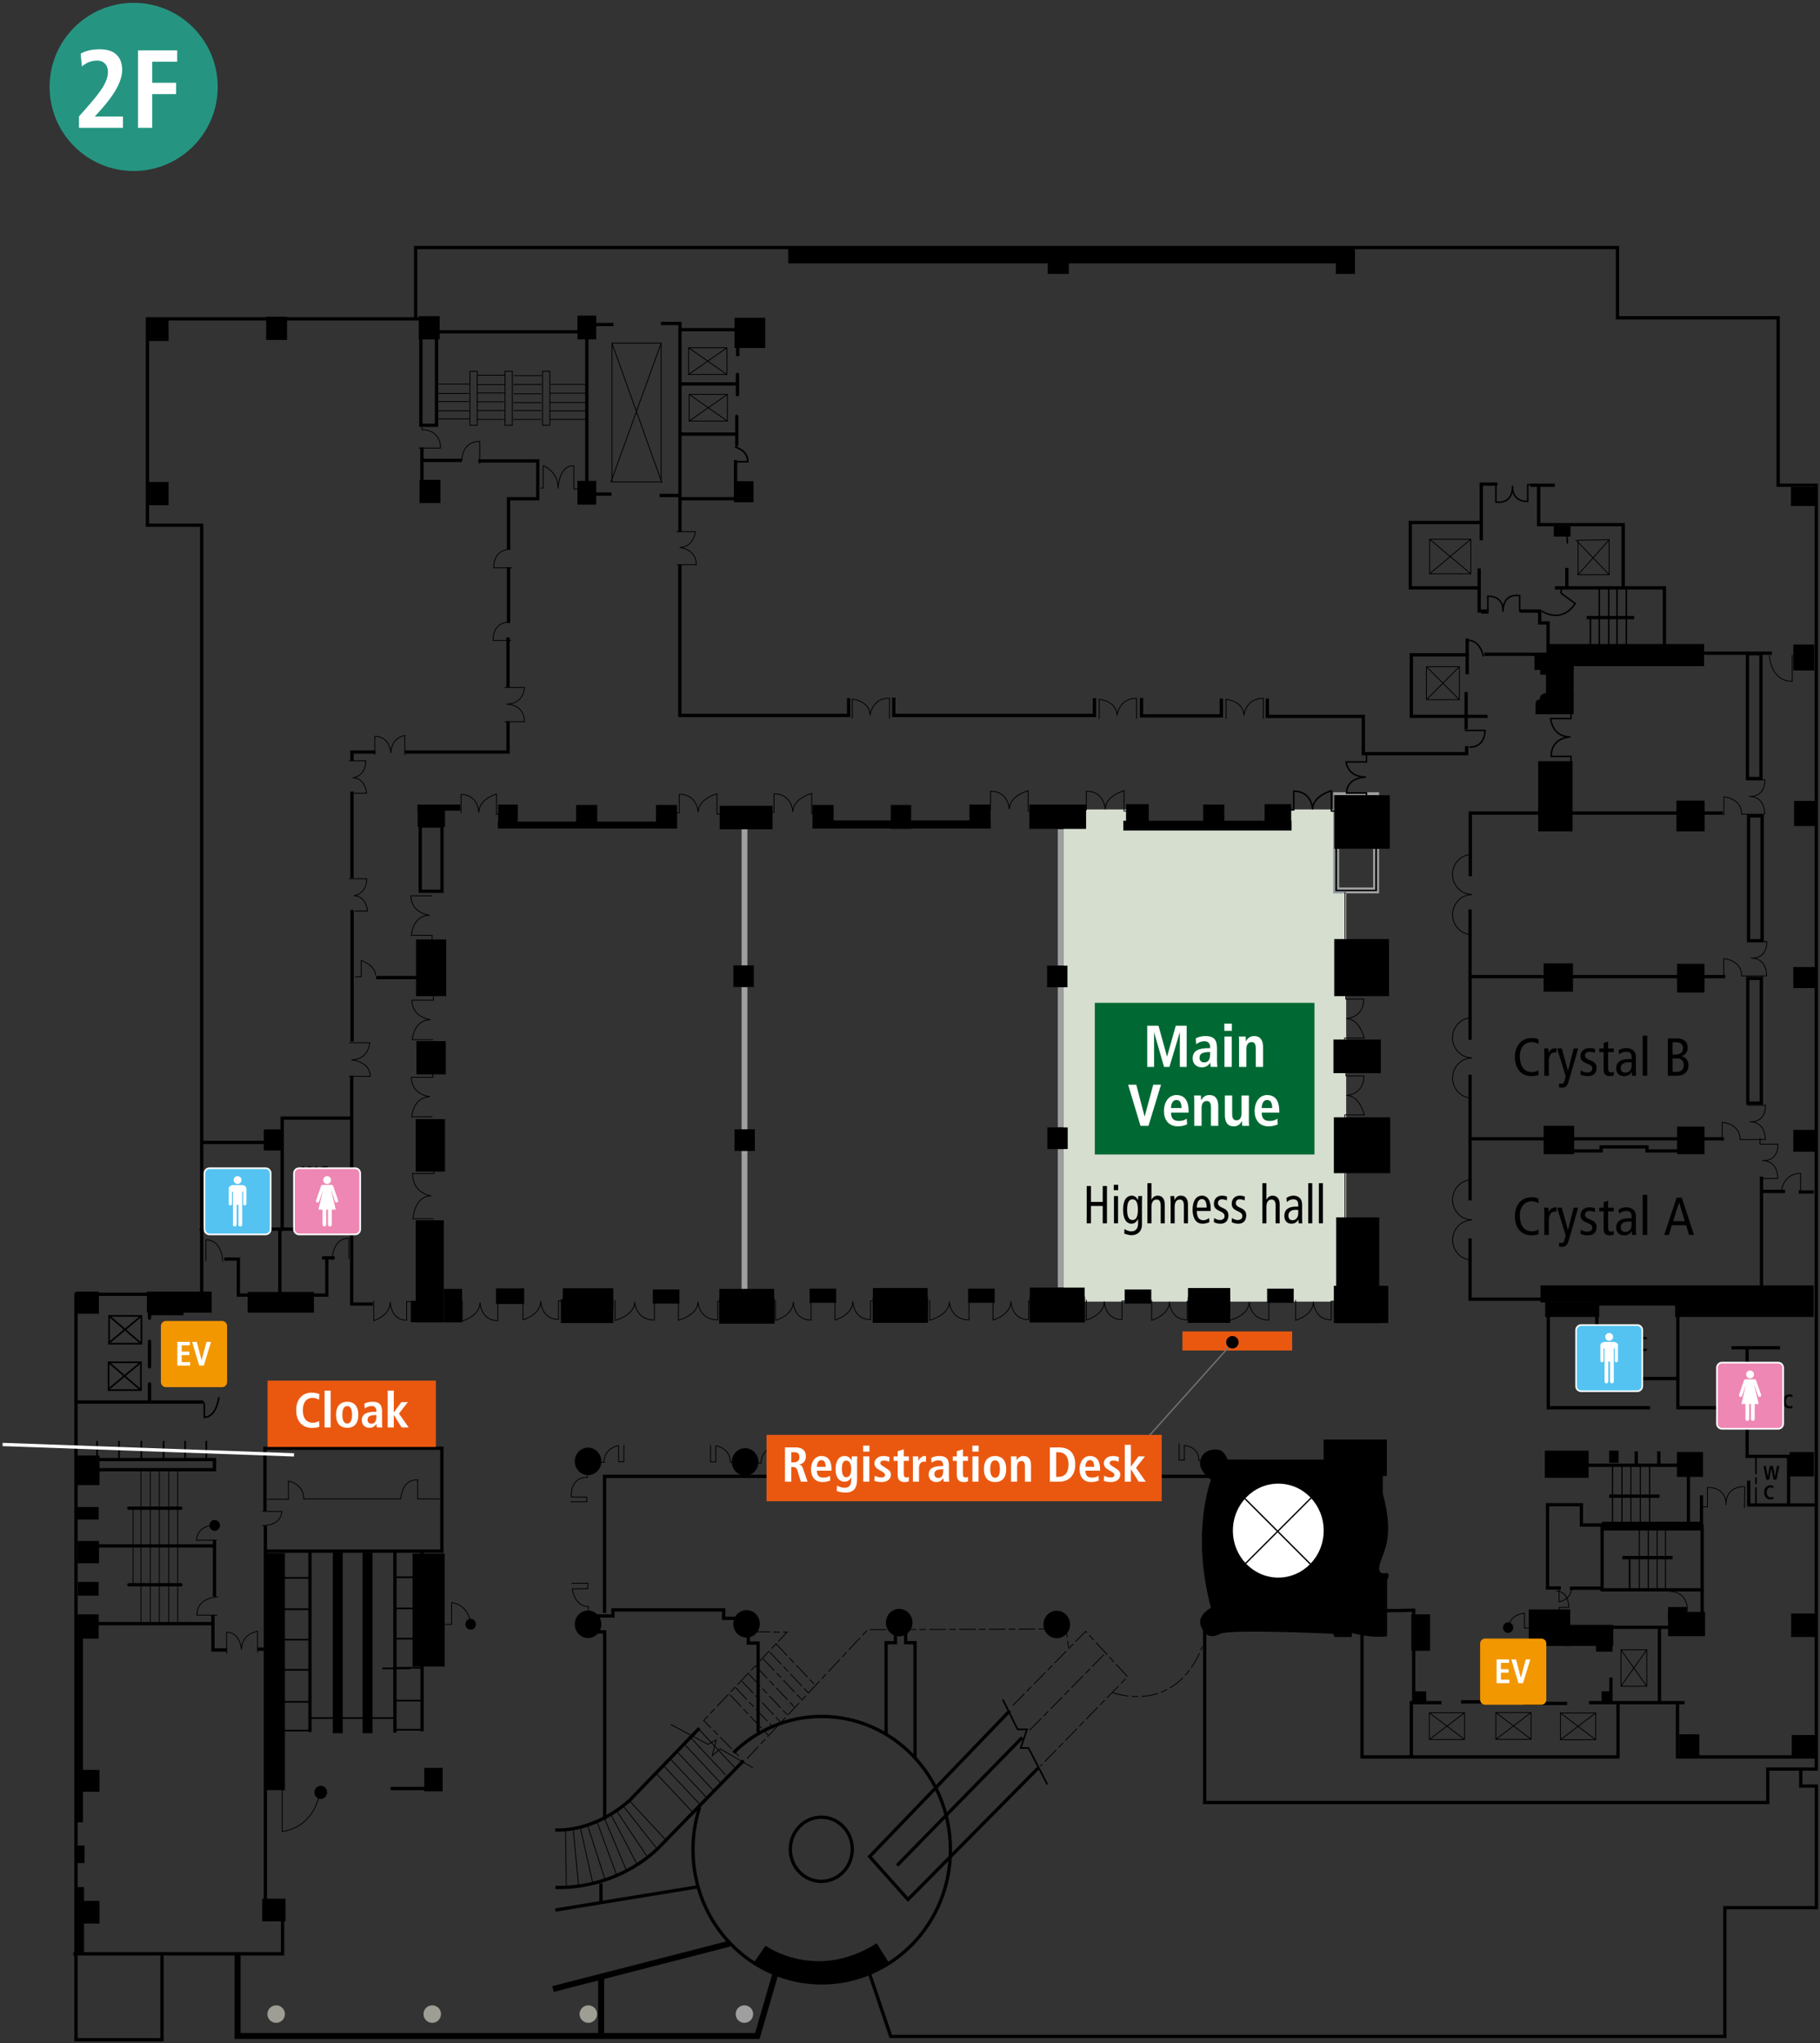 <?xml version="1.0" encoding="utf-8"?>
<!-- Generator: Adobe Illustrator 13.0.0, SVG Export Plug-In  -->
<!DOCTYPE svg PUBLIC "-//W3C//DTD SVG 1.1//EN" "http://www.w3.org/Graphics/SVG/1.1/DTD/svg11.dtd">
<svg version="1.1"
	 xmlns="http://www.w3.org/2000/svg" xmlns:xlink="http://www.w3.org/1999/xlink" xmlns:a="http://ns.adobe.com/AdobeSVGViewerExtensions/3.0/"
	 x="0px" y="0px" width="629px" height="706px" viewBox="-0.883 -0.983 629 706" enable-background="new -0.883 -0.983 629 706"
	 xml:space="preserve">
<rect x="-0.883" y="-0.983" width="629" height="706" fill="#333333" stroke="none"/>
<defs>
</defs>
<polygon fill="#D6DED0" points="460.91,306.722 464.363,306.722 464.363,448.805 366.667,448.805 366.667,278.728 392.146,278.728 
	392.146,284.343 441.263,284.583 441.501,278.728 460.91,278.728 "/>
<polyline fill="none" stroke="#000000" stroke-width="1.137" points="149.983,109.579 149.983,145.975 144.571,145.975 
	144.571,109.205 50.071,109.205 50.071,180.503 68.826,180.503 68.826,446.285 25.364,446.285 25.364,703.877 55.121,703.877 
	55.121,674.741 "/>
<rect x="143.851" y="108.273" width="7.215" height="8.023"/>
<rect x="91.1" y="108.457" width="7.216" height="8.023"/>
<rect x="50.161" y="108.832" width="7.215" height="8.027"/>
<rect x="50.161" y="165.572" width="7.215" height="8.027"/>
<rect x="144.119" y="164.823" width="7.217" height="8.027"/>
<line fill="none" stroke="#000000" stroke-width="1.137" x1="144.935" y1="165.202" x2="144.935" y2="153.626"/>
<path fill="none" stroke="#000000" stroke-width="1.137" d="M120.656,370.779v78.862h7.325 M120.789,358.963V313.49
	 M120.763,302.408v-29.862 M128.838,258.897h-8.075v3.029 M174.692,248.255v10.642h-35.53 M174.692,236.5v-17.174 M174.87,214.284
	v-19.22 M164.413,158.292h20.556v13.066H174.87v17.545 M144.935,158.107h13.706"/>
<rect x="142.769" y="420.711" width="9.737" height="35.277"/>
<rect x="152.506" y="444.42" width="6.309" height="11.569"/>
<rect x="170.542" y="444.23" width="9.738" height="5.413"/>
<rect x="84.7" y="445.47" width="22.9" height="7.156"/>
<rect x="49.891" y="445.352" width="22.366" height="7.279"/>
<rect x="25.364" y="445.352" width="7.936" height="7.649"/>
<path fill="none" stroke="#000000" stroke-width="1.137" d="M555.869,587.111v-8.4 M576.963,561.351h-21.906 M572.638,587.111
	v-25.76 M476.871,555.469c0.814,0.286,10.823,0,10.823,0v31.921 M497.302,587.39h-10.421v18.475 M519.208,587.111h-15.146
	 M540.718,587.67h-15.153 M558.299,587.39h-10.007 M578.859,587.111v19.036h48.152 M142.769,109.206V84.565h415.349v24.267h55.544
	v57.86h13.172v443.652H610.06v11.572H415.464v-59.916l54.375-0.65v44.796h88.46V587.39h22.994"/>
<rect x="486.879" y="556.875" width="6.488" height="12.603"/>
<rect x="487.692" y="583.47" width="4.334" height="3.921"/>
<rect x="527.459" y="555.193" width="14.334" height="12.599"/>
<rect x="539.902" y="560.512" width="16.773" height="7.275"/>
<rect x="575.613" y="556.032" width="12.78" height="8.401"/>
<rect x="575.613" y="554.352" width="6.49" height="3.919"/>
<rect x="550.723" y="566.953" width="5.683" height="2.8"/>
<rect x="552.617" y="583.47" width="3.25" height="3.641"/>
<rect x="579.4" y="598.307" width="7.031" height="7.84"/>
<path d="M417.633,510.397c0,0-7.038,17.918,0,44.231c0,0-4.873,2.524-3.522,6.164c1.359,3.641,3.522,4.478,6.763,2.8
	c3.244-1.679,38.96,0,38.96,0l0.538,1.121h5.95v-1.403c0,0,6.764,1.96,12.178,1.123v-19.321c0,0,1.349-2.519-0.273-2.519
	c0,0-3.518,1.122-2.161-3.36c1.351-4.478,5.002-9.101,0.944-24.215v-5.949h1.42v-12.601h-21.843v6.931H423.38
	c0,0-1.215-3.358-3.383-3.431c0,0-3.688-0.61-5.407,2.172C411.949,506.382,417.159,509.907,417.633,510.397"/>
<path fill="#FFFFFF" d="M440.904,544.175c8.66,0,15.683-7.266,15.683-16.23c0-8.968-7.022-16.238-15.683-16.238
	c-8.669,0-15.693,7.271-15.693,16.238C425.21,536.91,432.235,544.175,440.904,544.175z"/>
<path fill="none" stroke="#000000" stroke-width="0.569" d="M473.086,516.37h2.795c0,0,4.328,9.893,0.184,19.785h-2.96
	L473.086,516.37z"/>
<polyline fill="none" stroke="#000000" stroke-width="1.137" points="149.623,113.685 201.923,113.685 201.923,166.319 "/>
<rect x="198.68" y="108.086" width="6.49" height="8.212"/>
<rect x="198.68" y="165.202" width="6.49" height="8.207"/>
<path fill="none" stroke="#000000" stroke-width="0.284" d="M250.522,135.289l-13.253,9.241 M237.27,135.289l13.253,9.241
	 M237.27,144.53h13.253v-9.241H237.27V144.53z M250.344,119.188l-13.255,9.24 M237.089,119.188l13.255,9.24 M237.089,128.428h13.255
	v-9.238h-13.255V128.428z M227.615,117.599l-17.395,48.067 M210.621,117.599l17.267,48.252 M210.621,165.572h16.994v-47.97h-16.994
	V165.572z M163.957,143.956h9.562 M164.049,140.9h9.564 M163.871,137.866h9.554 M163.957,134.813h9.562 M176.583,143.956h9.556
	 M176.675,140.9h9.558 M176.583,138.148h9.556 M176.675,135.092h9.558 M189.399,131.838h12.332 M189.22,134.892h12.331
	 M189.127,138.133h12.335 M189.041,141.03h12.33 M189.141,143.943h12.332 M150.547,143.783h10.866 M150.547,140.98h10.866
	 M150.365,137.788h10.866 M150.365,134.987h10.866 M150.662,131.745h10.862 M176.629,131.883h9.561 M164.005,131.927h9.56
	 M176.719,128.826h9.558 M163.957,128.707h9.562 M186.619,145.976h2.523v-18.662h-2.523V145.976z M173.655,145.976h2.525v-18.662
	h-2.525V145.976z M161.524,145.976h2.525v-18.662h-2.525V145.976z"/>
<path fill="none" stroke="#000000" stroke-width="1.137" d="M233.935,112.938h21.371 M227.08,170.238h6.943 M227.53,110.791h6.586
	v72.049"/>
<rect x="252.956" y="108.832" width="10.644" height="10.452"/>
<path fill="none" stroke="#000000" stroke-width="1.137" d="M234.476,131.695h19.114 M254.064,122.082v-2.892"/>
<line fill="none" stroke="#000000" stroke-width="1.137" stroke-linecap="round" x1="253.996" y1="135.429" x2="253.996" y2="128.43"/>
<line fill="none" stroke="#000000" stroke-width="1.137" x1="234.229" y1="149.029" x2="253.346" y2="149.029"/>
<line fill="none" stroke="#000000" stroke-width="1.137" stroke-linecap="round" x1="253.747" y1="152.762" x2="253.747" y2="142.894"/>
<polyline fill="none" stroke="#000000" stroke-width="1.137" points="234.115,171.358 253.319,171.358 253.319,158.013 "/>
<path fill="none" stroke="#000000" stroke-width="0.569" stroke-linecap="round" d="M253.32,158.573h4.241
	c0-4.013-4.241-5.039-4.241-5.039"/>
<rect x="252.777" y="165.293" width="6.767" height="7.279"/>
<polyline fill="none" stroke="#000000" stroke-width="1.137" points="24.461,674.18 96.781,674.18 96.781,659.619 90.832,659.619 
	90.832,526.354 "/>
<rect x="89.748" y="655.137" width="8.049" height="7.843"/>
<polyline fill="none" stroke="#000000" stroke-width="1.137" points="90.694,521.176 90.694,499.474 151.831,499.474 
	151.831,535.032 90.694,535.032 "/>
<rect x="141.689" y="535.872" width="11.09" height="39.059"/>
<path fill="none" stroke="#000000" stroke-width="1.137" d="M144.999,534.828v62.434 M135.6,535.316v62.43"/>
<path fill="none" stroke="#000000" stroke-width="3.429" d="M115.853,535.524v62.434 M126.132,535.524v62.434"/>
<line fill="none" stroke="#000000" stroke-width="1.137" x1="106.248" y1="535.104" x2="106.248" y2="597.54"/>
<path fill="none" stroke="#000000" stroke-width="0.569" d="M106.111,592.71h29.219 M135.735,544.062h9.606 M131.271,575.56h9.604
	 M135.331,554.841h9.602 M135.331,565.269h9.602 M135.331,575.35h9.602 M135.058,586.692h9.604 M135.735,596.767h9.606
	 M96.646,597.049h9.604 M96.242,565.62h9.6 M96.374,576.051h9.606 M96.646,587.11h9.604 M96.509,555.123h9.603 M96.374,544.272
	h9.606"/>
<rect x="90.966" y="535.736" width="6.627" height="81.885"/>
<path fill="none" stroke="#000000" stroke-width="0.284" d="M96.646,617.066v14.842c0,0,9.738-0.564,12.714-12.044"/>
<path d="M109.968,620.674c1.216,0,2.2-1.021,2.2-2.281c0-1.259-0.984-2.276-2.2-2.276c-1.217,0-2.2,1.018-2.2,2.276
	C107.769,619.654,108.751,620.674,109.968,620.674"/>
<line fill="none" stroke="#000000" stroke-width="1.137" x1="134.113" y1="617.066" x2="151.83" y2="617.066"/>
<rect x="145.744" y="609.927" width="6.356" height="8.117"/>
<path fill="none" stroke="#000000" stroke-width="0.284" d="M151.559,560.371h3.655v-7.559c0,0,5.005,0.281,6.358,6.155"/>
<path d="M161.772,562.185c-1.001,0-1.818-0.843-1.818-1.883c0-1.039,0.816-1.882,1.818-1.882c1.006,0,1.817,0.843,1.817,1.882
	C163.59,561.342,162.778,562.185,161.772,562.185"/>
<path fill="none" stroke="#000000" stroke-width="0.284" d="M91.505,517.118h7.303v-6.296c0,0,5.273,0.837,5.273,6.156h33.549
	c0,0,0.269-6.863,5.812-6.58v6.58h7.712 M89.748,521.317h6.761c0,0,0.137,4.899-6.761,4.899"/>
<line fill="none" stroke="#000000" stroke-width="1.137" x1="90.287" y1="568.911" x2="88.123" y2="568.911"/>
<path fill="none" stroke="#000000" stroke-width="0.284" d="M88.125,570.031v-7.278c0,0-5.546,0.702-5.546,6.296
	c0,0-0.404-6.016-5.14-6.016v7.419"/>
<path fill="none" stroke="#000000" stroke-width="1.137" d="M72.57,560.092H30.91 M77.438,569.191h-4.735v-11.898"/>
<rect x="25.364" y="556.875" width="7.844" height="8.397"/>
<rect x="26.037" y="545.675" width="7.166" height="4.755"/>
<rect x="25.903" y="531.536" width="7.438" height="7.701"/>
<rect x="25.636" y="519.78" width="7.573" height="4.337"/>
<rect x="25.769" y="502" width="7.711" height="10.219"/>
<path fill="none" stroke="#000000" stroke-width="1.137" d="M32.804,533.214h40.44 M32.804,503.397h40.44v3.502H32.532"/>
<path fill="none" stroke="#000000" stroke-width="0.284" d="M72.298,526.078c0,0-5.003,0.419-5.274,5.176h7.031"/>
<line fill="none" stroke="#000000" stroke-width="1.137" x1="73.245" y1="531.117" x2="73.245" y2="550.714"/>
<path d="M73.316,528.026c1.001,0,1.815-0.84,1.815-1.876c0-1.042-0.814-1.885-1.815-1.885c-1.005,0-1.82,0.843-1.82,1.885
	C71.496,527.186,72.311,528.026,73.316,528.026"/>
<line fill="none" stroke="#000000" stroke-width="0.569" stroke-linecap="round" x1="32.667" y1="502.771" x2="32.667" y2="497.168"/>
<line fill="none" stroke="#000000" stroke-width="0.569" stroke-linecap="round" x1="40.244" y1="502.771" x2="40.244" y2="497.168"/>
<line fill="none" stroke="#000000" stroke-width="0.569" stroke-linecap="round" x1="47.952" y1="502.771" x2="47.952" y2="497.168"/>
<line fill="none" stroke="#000000" stroke-width="0.569" stroke-linecap="round" x1="55.661" y1="502.771" x2="55.661" y2="497.168"/>
<line fill="none" stroke="#000000" stroke-width="0.569" stroke-linecap="round" x1="63.102" y1="502.771" x2="63.102" y2="497.168"/>
<line fill="none" stroke="#000000" stroke-width="0.569" stroke-linecap="round" x1="70.405" y1="502.771" x2="70.405" y2="497.168"/>
<line fill="none" stroke="#000000" stroke-width="0.284" stroke-linecap="round" x1="47.816" y1="507.317" x2="47.816" y2="559.667"/>
<line fill="none" stroke="#000000" stroke-width="0.284" stroke-linecap="round" x1="51.063" y1="507.389" x2="51.063" y2="559.742"/>
<line fill="none" stroke="#000000" stroke-width="0.284" stroke-linecap="round" x1="54.173" y1="507.246" x2="54.173" y2="559.6"/>
<line fill="none" stroke="#000000" stroke-width="0.284" stroke-linecap="round" x1="57.42" y1="507.246" x2="57.42" y2="559.6"/>
<line fill="none" stroke="#000000" stroke-width="0.284" stroke-linecap="round" x1="60.533" y1="507.523" x2="60.533" y2="559.88"/>
<line fill="none" stroke="#000000" stroke-width="1.137" stroke-linecap="round" x1="43.625" y1="520.196" x2="61.615" y2="520.196"/>
<line fill="none" stroke="#000000" stroke-width="1.137" stroke-linecap="round" x1="43.625" y1="546.654" x2="61.615" y2="546.654"/>
<path fill="none" stroke="#000000" stroke-width="0.284" stroke-linecap="round" d="M74.463,550.852c0,0-7.306,0-7.306,6.301h6.901
	 M45.113,520.617v25.619"/>
<line fill="none" stroke="#000000" stroke-width="1.294" x1="50.251" y1="452.863" x2="62.56" y2="452.863"/>
<line fill="none" stroke="#000000" stroke-width="1.137" stroke-linecap="round" x1="50.795" y1="454.544" x2="50.795" y2="452.208"/>
<line fill="none" stroke="#000000" stroke-width="1.137" stroke-linecap="round" x1="50.795" y1="471.341" x2="50.795" y2="462.524"/>
<line fill="none" stroke="#000000" stroke-width="1.137" stroke-linecap="round" x1="50.795" y1="483.381" x2="50.795" y2="477.221"/>
<line fill="none" stroke="#000000" stroke-width="1.137" stroke-linecap="round" x1="25.498" y1="483.52" x2="69.052" y2="483.52"/>
<path fill="none" stroke="#000000" stroke-width="0.569" stroke-linecap="round" d="M74.733,482.052c0,0-0.812,6.717-5.002,6.717
	v-4.76"/>
<path fill="none" stroke="#000000" stroke-width="1.137" stroke-linecap="round" d="M96.646,423.89v-38.493h23.806 M95.833,447.121
	v-23.372 M89.343,423.749h16.769 M68.647,423.89h13.662"/>
<rect x="90.287" y="389.314" width="6.357" height="7.28"/>
<line fill="none" stroke="#000000" stroke-width="1.137" x1="69.324" y1="393.794" x2="91.237" y2="393.794"/>
<line fill="none" stroke="#000000" stroke-width="1.137" stroke-linecap="round" x1="111.931" y1="423.606" x2="120.589" y2="423.606"/>
<path fill="none" stroke="#000000" stroke-width="1.137" d="M114.771,433.685h-4.327 M106.789,446.565h5.278v-12.74
	 M76.626,434.103h4.87v12.462h3.789"/>
<path fill="none" stroke="#000000" stroke-width="0.284" d="M128.295,448.386v6.997c0,0,5.679-1.682,5.679-6.437
	c0,0,0.137,6.298,5.685,6.298v-6.438h3.38 M113.89,434.456c0,0,0-7.56,5.816-7.56v7.278 M76.083,435.011c0,0,0-7.553-5.812-7.553
	v7.274"/>
<line fill="none" stroke="#000000" stroke-width="2.266" x1="142.227" y1="455.944" x2="142.227" y2="448.527"/>
<path fill="none" stroke="#000000" stroke-width="0.284" d="M119.774,359.358h7.168c0,0-0.406,5.878-6.354,5.878
	c0,0,6.489,0.562,6.489,5.739h-7.437"/>
<path fill="none" stroke="#000000" stroke-width="0.284" d="M148.584,308.578h-7.438c0,6.085,6.49,6.739,6.49,6.739
	c-5.95,0-6.356,6.91-6.356,6.91h7.17v2.132 M148.787,358.307h-7.168c0,0,0.406-6.907,6.356-6.907c0,0-6.491-0.656-6.491-6.74h7.439
	v-2.1"/>
<rect x="142.906" y="323.664" width="10.414" height="19.593"/>
<rect x="143.039" y="358.797" width="10.143" height="11.479"/>
<path fill="none" stroke="#000000" stroke-width="0.284" d="M148.587,384.94h-7.17c0,0,0.405-6.905,6.355-6.905
	c0,0-6.491-0.656-6.491-6.744h7.438v-2.1"/>
<rect x="142.769" y="385.746" width="10.141" height="18.13"/>
<path fill="none" stroke="#000000" stroke-width="0.284" d="M179.846,448.104v6.997c0,0,6.146-1.678,6.146-6.438
	c0,0,0.147,6.3,6.149,6.3v-6.436h3.656 M158.865,448.527v6.994c0,0,6.146-1.677,6.146-6.436c0,0,0.149,6.298,6.148,6.298v-6.437
	h3.655 M148.991,420.21h-7.167c0,0,0.405-7.938,6.355-7.938c0,0-6.49-0.751-6.49-7.738h7.438v-2.413"/>
<rect x="192.952" y="447.959" width="18.122" height="8.262"/>
<rect x="193.627" y="444.183" width="17.445" height="7.279"/>
<path fill="none" stroke="#000000" stroke-width="0.284" d="M233.571,448.247v6.998c0,0,6.793-1.681,6.793-6.438
	c0,0,0.162,6.296,6.795,6.296v-6.438h4.048 M211.689,448.314v7.003c0,0,6.796-1.684,6.796-6.44c0,0,0.161,6.294,6.792,6.294v-6.438
	h4.046"/>
<rect x="224.734" y="444.606" width="9.199" height="4.899"/>
<rect x="247.661" y="447.543" width="19.141" height="8.886"/>
<rect x="247.734" y="444.398" width="18.932" height="7.279"/>
<path fill="none" stroke="#000000" stroke-width="0.284" d="M267.113,448.316v7.001c0,0,6.146-1.677,6.146-6.442
	c0,0,0.146,6.305,6.143,6.305v-6.44h3.663"/>
<rect x="278.911" y="444.324" width="9.192" height="4.899"/>
<path fill="none" stroke="#000000" stroke-width="0.284" d="M287.702,448.174v6.996c0,0,6.147-1.677,6.147-6.438
	c0,0,0.149,6.305,6.143,6.305v-6.443h3.66"/>
<rect x="300.716" y="447.263" width="19.139" height="8.889"/>
<rect x="300.786" y="444.116" width="18.934" height="7.276"/>
<path fill="none" stroke="#000000" stroke-width="0.284" d="M320.434,448.245v7c0,0,6.799-1.679,6.799-6.438
	c0,0,0.159,6.298,6.797,6.298v-6.44h4.048"/>
<rect x="333.687" y="444.324" width="9.199" height="4.899"/>
<path fill="none" stroke="#000000" stroke-width="0.284" d="M342.319,448.174v6.996c0,0,6.146-1.677,6.146-6.438
	c0,0,0.146,6.305,6.146,6.305v-6.443h3.662"/>
<rect x="354.963" y="447.122" width="19.145" height="8.89"/>
<rect x="355.029" y="443.973" width="18.945" height="7.279"/>
<rect x="387.805" y="444.606" width="9.198" height="4.899"/>
<rect x="409.617" y="447.263" width="14.676" height="8.889"/>
<rect x="409.685" y="444.116" width="14.607" height="7.276"/>
<rect x="437.04" y="444.324" width="9.196" height="4.899"/>
<rect x="460.91" y="419.685" width="14.88" height="36.536"/>
<rect x="460.1" y="443.342" width="18.805" height="12.879"/>
<rect x="460.1" y="385.117" width="19.479" height="19.317"/>
<path fill="none" stroke="#000000" stroke-width="0.284" d="M464.284,366.809v4.007h6.224c0,6.564-6.09,6.725-6.09,6.725
	c4.605,0,6.226,6.729,6.226,6.729h-6.763v1.543"/>
<rect x="459.962" y="358.241" width="16.37" height="11.618"/>
<path fill="none" stroke="#000000" stroke-width="0.284" d="M464.227,340.266v4.006h6.221c0,6.568-6.085,6.728-6.085,6.728
	c4.601,0,6.223,6.726,6.223,6.726h-6.762v1.545"/>
<rect x="460.234" y="323.52" width="18.942" height="19.738"/>
<rect x="460.234" y="273.827" width="19.211" height="18.475"/>
<polygon points="460.91,306.722 460.91,306.464 474.455,306.464 474.455,285.283 461.167,285.283 461.167,306.722 460.91,306.722 
	460.91,306.464 460.91,306.722 460.654,306.722 460.654,284.771 474.966,284.771 474.966,306.977 460.654,306.977 460.654,306.722 
	"/>
<rect x="436.16" y="276.904" width="9.197" height="8.405"/>
<rect x="414.928" y="277.043" width="7.301" height="8.685"/>
<rect x="388.282" y="276.904" width="7.844" height="8.677"/>
<rect x="387.333" y="282.648" width="58.163" height="3.36"/>
<rect x="354.861" y="277.043" width="19.617" height="8.405"/>
<path fill="none" stroke="#000000" stroke-width="0.284" d="M337.565,278.867h3.87v-6.44c6.353,0,6.507,6.302,6.507,6.302
	c0-4.763,6.505-6.442,6.505-6.442v6.998h1.488"/>
<rect x="334.16" y="277.043" width="7.306" height="8.263"/>
<rect x="279.925" y="277.185" width="7.297" height="8.124"/>
<rect x="306.972" y="277.185" width="7.036" height="8.261"/>
<rect x="279.925" y="282.51" width="61.54" height="2.798"/>
<path fill="none" stroke="#000000" stroke-width="0.284" d="M262.761,279.777h3.866v-6.442c6.344,0,6.503,6.302,6.503,6.302
	c0-4.762,6.499-6.44,6.499-6.44v7h1.495"/>
<rect x="247.864" y="277.465" width="18.258" height="8.118"/>
<path fill="none" stroke="#000000" stroke-width="0.284" d="M230.022,279.919h3.876v-6.442c6.344,0,6.499,6.299,6.499,6.299
	c0-4.762,6.5-6.442,6.5-6.442v7h1.495"/>
<rect x="225.814" y="277.185" width="7.307" height="8.124"/>
<rect x="171.173" y="282.931" width="61.951" height="2.377"/>
<rect x="198.224" y="277.185" width="7.304" height="6.719"/>
<rect x="171.308" y="277.043" width="6.767" height="7"/>
<path fill="none" stroke="#000000" stroke-width="0.284" d="M158.467,279.987v-6.44c5.975,0,6.121,6.298,6.121,6.298
	c0-4.758,6.123-6.44,6.123-6.44v7.004h1.409"/>
<line fill="none" stroke="#000000" stroke-width="2.103" x1="143.445" y1="278.097" x2="158.189" y2="278.097"/>
<rect x="143.446" y="277.185" width="9.464" height="7.562"/>
<path fill="none" stroke="#000000" stroke-width="1.137" d="M143.311,336.819H129.11 M144.356,307.002h7.513v-22.536h-7.513
	V307.002z"/>
<path fill="none" stroke="#000000" stroke-width="0.284" d="M559.317,569.123l8.925,12.594 M559.317,581.716l8.925-12.594
	 M559.317,581.716h8.927v-12.594h-8.927V581.716z M550.587,590.958l-12.17,9.242 M538.417,590.958l12.17,9.242 M538.417,600.201
	h12.17v-9.242h-12.17V600.201z M528.269,590.817l-12.17,9.24 M516.099,590.817l12.17,9.24 M516.099,600.057h12.17v-9.24h-12.17
	V600.057z M505.273,590.886l-12.168,9.243 M493.105,590.886l12.168,9.243 M493.105,600.129h12.17v-9.243h-12.17V600.129z
	 M139.005,259.97v-6.803c0,0-4.757,0.642-4.757,6.104c0,0-0.317-5.825-5.59-5.825v6.382 M121.332,273.129h4.463
	c0,0-0.408-5.319-4.736-5.319c0,0,4.466-0.42,4.466-5.88h-5.75 M121.67,313.864h4.462c0,0-0.407-5.318-4.736-5.318
	c0,0,4.464-0.423,4.464-5.88h-6.221 M121.804,336.539h2.165v-5.599c0,0,4.933,1.682,4.933,5.111"/>
<rect x="618.351" y="598.587" width="7.981" height="7.697"/>
<polyline fill="none" stroke="#000000" stroke-width="1.137" points="621.461,610.206 621.461,616.226 626.877,616.226 
	626.877,658.224 595.227,658.224 595.227,702.739 306.972,702.739 299.538,680.758 "/>
<path d="M207.908,702.875h-2.054V682.16h2.054V702.875z M251.501,671.673l-61,15.679l-0.511-1.99l61-15.676L251.501,671.673
	 M268.057,681.463l-6.436,22.158H80.198v-29.304h2.053v27.254h177.828l6.007-20.68L268.057,681.463"/>
<path fill="none" stroke="#000000" stroke-width="1.137" d="M190.989,631.345c0,0,12.506,1.401,25.633-10.082l24.213-25.057
	 M256.116,607.406l-29.622,30.38c-15.829,14.976-35.438,13.436-35.438,13.436 M191.056,659.062l48.967-7.981"/>
<path fill="none" stroke="#000000" stroke-width="0.284" d="M230.96,594.945l12.848,6.861l2.837-1.542l-1.345,5.462l2.7-2.379
	l11.358,6.576 M240.357,596.278l12.579,13.439 M237.314,598.94l12.581,13.437 M235.622,601.736l12.581,13.441 M232.916,604.116
	l12.581,13.438 M230.618,606.637l12.581,13.445 M228.455,609.155l12.581,13.438 M225.953,611.884l12.581,13.439 M216.619,621.263
	l12.442,13.438 M214.591,623.226l11.499,14.558 M212.292,624.901l10.281,15.4 M210.398,626.44c0.406,0.567,8.79,16.659,8.79,16.659
	 M208.101,627.567l7.44,17.636 M205.528,628.822l6.629,17.92 M202.282,630.084l5.952,18.479 M199.713,630.645l4.192,18.898
	 M197.278,631.625l1.757,18.614 M194.577,631.762l0.268,19.179"/>
<path fill="none" stroke="#000000" stroke-width="0.284" stroke-dasharray="5.715,1.143,2.287,1.143" d="M383.549,583.886
	c0,0,21.504,8.403,31.104-15.814 M354.995,596.907l26.251-26.735 M349.175,588.367l25.169-25.614l14.474,15.676l-30.172,30.938
	 M257.33,606.705l41.661-44.513l68.593-0.278l0.811,6.437 M259.497,562.89l11.63,0.141l-28.809,30.516l12.715,12.878"/>
<path d="M364.337,565.121c2.531,0,4.586-2.121,4.586-4.748c0-2.625-2.055-4.75-4.586-4.75c-2.535,0-4.595,2.125-4.595,4.75
	C359.743,563,361.802,565.121,364.337,565.121"/>
<path d="M309.885,564.493c2.531,0,4.586-2.126,4.586-4.751c0-2.622-2.056-4.752-4.586-4.752c-2.54,0-4.597,2.13-4.597,4.752
	C305.289,562.367,307.345,564.493,309.885,564.493"/>
<path d="M257.129,564.915c2.533,0,4.587-2.13,4.587-4.754c0-2.627-2.055-4.749-4.587-4.749c-2.535,0-4.589,2.122-4.589,4.749
	C252.54,562.785,254.594,564.915,257.129,564.915"/>
<path d="M202.349,565.053c2.535,0,4.593-2.126,4.593-4.751s-2.058-4.757-4.593-4.757c-2.535,0-4.586,2.132-4.586,4.757
	S199.814,565.053,202.349,565.053"/>
<path fill="none" stroke="#000000" stroke-width="1.137" d="M240.93,623.494c-1.502,4.618-2.313,9.566-2.313,14.708
	c0,25.431,19.913,46.039,44.48,46.039c24.566,0,44.492-20.608,44.492-46.039c0-25.426-19.925-46.037-44.492-46.037
	c-11.79,0-22.508,4.746-30.471,12.498 M257.739,563.592v3.221h3.377v30.796 M204.719,557.435h6.224v-2.1h38.275v2.936h4.736"/>
<path d="M259.638,677.26l4.05-5.882c0,0,17.319,12.601,38.415-0.839l4.058,6.44C306.161,676.98,287.767,692.659,259.638,677.26"/>
<path fill="none" stroke="#000000" stroke-width="1.137" d="M309.134,643.664l43.289-44.239 M348.096,590.188l-48.427,50.397
	l13.255,14.84l44.914-45.357 M282.962,649.147c5.919,0,10.711-4.964,10.711-11.081c0-6.125-4.792-11.09-10.711-11.09
	c-5.914,0-10.711,4.965-10.711,11.09C272.25,644.183,277.048,649.147,282.962,649.147z"/>
<polyline fill="none" stroke="#000000" stroke-width="0.569" points="345.662,586.27 350.802,596.63 354.051,596.63 
	351.884,603.071 354.589,603.071 361.086,615.666 "/>
<path fill="none" stroke="#000000" stroke-width="1.137" d="M312.112,562.472v4.2h3.248v39.755 M305.348,598.028v-31.355h3.245
	v-4.48"/>
<path fill="none" stroke="#000000" stroke-width="0.284" stroke-dasharray="5.715,1.143,2.287,1.143" d="M251.346,584.62
	l13.255,14.003 M253.305,582.173l13.259,13.998 M255.471,579.935l13.258,13.997 M257.908,577.553l13.253,14.001 M260.337,574.825
	l13.26,13.998 M262.774,572.164l13.257,13.999 M265.21,569.992l13.258,14.002 M267.208,566.953l13.256,13.997"/>
<path fill="none" stroke="#000000" stroke-width="1.137" d="M208.054,556.425v-47.219h211.559 M208.101,627.706v-64.77h-3.473
	 M206.813,656.028v-6.162"/>
<path fill="none" stroke="#000000" stroke-width="0.284" d="M376.623,498.195v5.786h-1.8l-0.069-5.577c0,0-4.98,0.727-4.98,5.766
	h-1.268 M352.267,497.961v5.788h1.806l0.067-5.576c0,0,4.98,0.721,4.98,5.76h1.266 M406.629,497.794v5.79h1.806v-5.043
	c0,0,5.046,0.192,5.046,5.231h1.265"/>
<path d="M364.244,508.519c2.539,0,4.593-2.121,4.593-4.746c0-2.627-2.054-4.754-4.593-4.754c-2.533,0-4.589,2.127-4.589,4.754
	C359.655,506.398,361.71,508.519,364.244,508.519"/>
<path fill="none" stroke="#000000" stroke-width="0.284" d="M322.256,498.237v5.783h-1.805l-0.061-5.575
	c0,0-4.985,0.725-4.985,5.762h-1.262 M297.91,498v5.784h1.806l0.064-5.576c0,0,4.983,0.725,4.983,5.766h1.262"/>
<path d="M309.885,508.558c2.531,0,4.586-2.121,4.586-4.75c0-2.623-2.056-4.75-4.586-4.75c-2.54,0-4.597,2.127-4.597,4.75
	C305.289,506.437,307.345,508.558,309.885,508.558"/>
<path fill="none" stroke="#000000" stroke-width="0.284" d="M269.012,498.63v5.788h-1.805l-0.067-5.577c0,0-4.98,0.722-4.98,5.764
	h-1.261 M244.664,498.401v5.784h1.806l0.064-5.58c0,0,4.988,0.727,4.988,5.766h1.258"/>
<path d="M256.635,508.957c2.533,0,4.588-2.121,4.588-4.752c0-2.623-2.055-4.748-4.588-4.748c-2.535,0-4.589,2.125-4.589,4.748
	C252.046,506.835,254.101,508.957,256.635,508.957"/>
<path fill="none" stroke="#000000" stroke-width="0.284" d="M214.729,498.36v5.783h-1.803l-0.072-5.573
	c0,0-4.981,0.725-4.981,5.762h-1.26 M196.331,518h5.592v-1.609l-5.389-0.069c0,0-0.563-6.949,5.57-6.761v-1.309"/>
<path d="M202.349,508.769c2.535,0,4.593-2.126,4.593-4.749c0-2.627-2.058-4.752-4.593-4.752c-2.535,0-4.586,2.125-4.586,4.752
	C197.763,506.643,199.814,508.769,202.349,508.769"/>
<path fill="none" stroke="#000000" stroke-width="0.284" d="M196.691,546.139h5.59v1.867l-5.386,0.07c0,0,0.703,6.094,5.57,6.094
	v1.301"/>
<rect x="25.813" y="651.128" width="2.348" height="22.588"/>
<rect x="27.889" y="655.886" width="5.591" height="7.837"/>
<rect x="25.813" y="636.761" width="2.523" height="6.066"/>
<rect x="25.542" y="563.407" width="2.254" height="65.321"/>
<rect x="27.438" y="610.625" width="6.042" height="7.562"/>
<path fill="none" stroke="#000000" stroke-width="0.569" d="M47.816,469.776l-11.449,9.521 M36.634,469.776l11.182,9.613
	 M36.634,479.389h11.18v-9.613h-11.18V479.389z M47.996,453.751l-11.449,9.517 M36.816,453.751l11.18,9.606 M36.816,463.358h11.18
	v-9.614h-11.18V463.358z"/>
<line fill="none" stroke="#000000" stroke-width="1.137" x1="204.719" y1="111.167" x2="211.119" y2="111.167"/>
<rect x="271.533" y="84.704" width="195.736" height="5.326"/>
<rect x="460.777" y="85.128" width="6.633" height="8.536"/>
<rect x="361.224" y="86.526" width="7.304" height="7.138"/>
<polyline fill="none" stroke="#000000" stroke-width="1.137" points="506.722,225.3 486.881,225.3 486.881,246.576 
	513.212,246.576 "/>
<path fill="none" stroke="#000000" stroke-width="0.284" d="M503.475,229.406l-11.361,11.384 M503.475,240.79l-11.361-11.384
	 M492.114,240.79h11.363v-11.384h-11.363V240.79z"/>
<path fill="none" stroke="#000000" stroke-width="1.137" d="M292.41,240.278v5.97h-58.341v-52.118 M377.363,240.278v5.97h-69.357
	v-6.155 M421.239,240.42v5.973h-27.592v-6.165 M505.997,256.84v2.614h-35.71v-12.875h-33.159v-6.159 M505.817,238.176v12.695
	 M506.181,232.019v-12.32"/>
<path fill="none" stroke="#000000" stroke-width="0.284" d="M543.711,185.543l11.547,12.085 M544.482,197.625l10.776-12.082
	 M555.258,185.543l-10.776,0.162v11.919l10.776,0.003V185.543z M507.442,185.357l-14.244,11.944 M493.198,185.357l14.244,11.944
	 M493.198,197.301h14.246V185.36h-14.246V197.301z M422.846,247.389v-6.723c0,0,6.143,0.562,6.143,5.601
	c0,0,0.635-5.958,6.738-5.958v7.081 M379.02,247.389v-6.723c0,0,6.143,0.562,6.143,5.601c0,0,0.637-5.958,6.742-5.958v7.081
	 M293.661,247.322v-6.716c0,0,6.144,0.556,6.144,5.594c0,0,0.635-5.961,6.738-5.961v7.083 M232.941,182.743h6.493
	c0,0-0.543,5.436-5.412,5.436c0,0,5.76,0.56,5.76,5.961h-6.841"/>
<path fill="none" stroke="#000000" stroke-width="1.137" d="M512.133,225.111l22,0.006v-10.832h-2.888v-4.106h-6.848
	 M547.478,212.422h16.408 M536.482,202.155h37.865v20.347 M540.623,195.249v6.72 M530.883,166.506v13.809h29.218v21.84
	 M528.001,166.692h8.48 M511.049,185.73v-19.41h5.587 M513.033,210.18h-2.708v-14.745 M510.506,202.155H486.52v-22.583h24.17"/>
<rect x="529.443" y="225.113" width="13.532" height="5.414"/>
<line fill="none" stroke="#000000" stroke-width="2.372" x1="531.43" y1="230.993" x2="542.971" y2="230.993"/>
<rect x="533.416" y="231.833" width="9.56" height="7.652"/>
<rect x="534.315" y="221.565" width="53.74" height="7.653"/>
<path d="M533.414,238.549c0,0-2.17,0-2.17,2.241c0,0-1.438-0.184-1.438,1.495v3.545h13.166v-7.089L533.414,238.549"/>
<rect x="536.119" y="180.88" width="5.773" height="3.546"/>
<path d="M471.636,259.695v2.614v0.257h-7.292v-0.257l0.255-0.017l0.025,0.202c0.073,0.472,0.351,1.679,1.279,2.75
	c0.932,1.07,2.508,2.034,5.289,2.038v0.514c-0.001,0-0.398,0-1.006,0.083c-0.917,0.125-2.292,0.446-3.41,1.222
	c-1.118,0.781-1.996,1.977-1.999,3.972h-0.256v-0.257h7.114v1.797h-0.516v-1.284h-6.856v-0.256
	c-0.009-2.885,1.775-4.379,3.495-5.081c1.722-0.713,3.416-0.709,3.434-0.711v0.514c-3.315,0.005-5.134-1.355-6.071-2.726
	c-0.94-1.369-1.033-2.72-1.035-2.745l-0.018-0.274h7.052v-2.357H471.636 M542.325,244.15v3.429h-7.289v-0.257l0.258-0.014
	c0,0.002,0.02,0.374,0.149,0.949c0.196,0.867,0.641,2.165,1.613,3.231c0.974,1.067,2.46,1.919,4.833,1.925v0.512
	c-0.004,0-0.396,0-1.002,0.103c-0.913,0.152-2.277,0.538-3.397,1.479c-1.117,0.943-2.017,2.428-2.021,4.884h-0.255v-0.258h7.11
	v2.123h-0.514v-1.609h-6.854v-0.256c-0.009-3.452,1.743-5.25,3.477-6.111c1.733-0.87,3.433-0.866,3.456-0.868v0.512
	c-3.334,0.009-5.159-1.657-6.085-3.304c-0.933-1.644-1.022-3.263-1.025-3.284l-0.017-0.27h7.049v-2.917H542.325 M505.898,249.188
	v1.983h6.657l0.014,0.24l0.006,0.217c-0.004,0.535-0.072,1.971-0.816,3.304c-0.741,1.338-2.215,2.549-4.851,2.542v-0.514
	c2.482-0.008,3.72-1.078,4.398-2.28c0.681-1.203,0.755-2.563,0.753-3.052l-0.005-0.183l0.258-0.017v0.257h-6.931v-2.498H505.898
	 M511.516,225.898c0-0.002-0.053-0.332-0.208-0.843c-0.224-0.768-0.668-1.92-1.454-2.862c-0.788-0.94-1.887-1.676-3.494-1.677
	v-0.513c2.373-0.002,3.813,1.487,4.619,2.927c0.814,1.447,1.042,2.869,1.044,2.885L511.516,225.898 M549.024,226.303h-0.515v-13.51
	h0.515V226.303z M555.359,222.571h-0.514v-20.16h0.514V222.571z M552.088,222.571h-0.512v-20.16h0.512V222.571z M558.22,222.383
	h-0.513v-20.158h0.513V222.383z M561.44,222.313h-0.516v-20.157h0.516V222.313z M532.115,209.966c0,0,0.119,0.085,0.351,0.22
	c0.7,0.403,2.358,1.213,4.321,1.21c2.04-0.006,4.415-0.843,6.511-3.967l0.217,0.142l-0.153,0.207l-4.974-3.626v-1.811h0.514v1.548
	l4.964,3.622l-0.139,0.201c-2.165,3.25-4.75,4.204-6.939,4.198c-2.807-0.004-4.943-1.51-4.969-1.521L532.115,209.966
	 M524.07,210.437v-5.598h0.255l-0.058,0.25l-0.271-0.046c-0.178-0.024-0.436-0.046-0.737-0.046c-0.8,0-1.914,0.167-2.813,0.91
	c-0.901,0.746-1.631,2.075-1.633,4.529h-0.258l-0.255-0.034c0-0.003,0.024-0.186,0.024-0.505c0.002-0.654-0.116-1.825-0.788-2.804
	c-0.672-0.974-1.88-1.804-4.214-1.812v-0.255h0.259v6.041h-2.42v-0.513h1.905v-5.784h0.256c2.458-0.008,3.881,0.916,4.637,2.035
	c0.764,1.115,0.878,2.382,0.88,3.093c0,0.348-0.028,0.564-0.028,0.572l-0.513-0.033c-0.004-2.554,0.782-4.073,1.821-4.923
	c1.035-0.853,2.271-1.03,3.14-1.03c0.658,0,1.111,0.103,1.125,0.104l0.199,0.046v5.802H524.07 M516.354,166.879v5.598h-0.255
	l0.055-0.251l0.272,0.047c0.181,0.023,0.438,0.046,0.741,0.046c0.8,0.001,1.914-0.167,2.813-0.911
	c0.899-0.742,1.631-2.072,1.635-4.529h0.255l0.256,0.035c0,0.001-0.024,0.187-0.024,0.505c0,0.657,0.114,1.826,0.786,2.804
	c0.672,0.974,1.88,1.806,4.214,1.812v0.258h-0.258v-6.044h2.419v0.512h-1.904v5.788h-0.257c-2.456,0.006-3.881-0.917-4.637-2.036
	c-0.76-1.116-0.876-2.381-0.876-3.094c0-0.346,0.026-0.563,0.029-0.573l0.512,0.033c0,2.553-0.783,4.073-1.823,4.924
	c-1.035,0.853-2.274,1.028-3.14,1.031c-0.661-0.003-1.113-0.104-1.125-0.107l-0.201-0.045v-5.803H516.354 M540.556,186.865
	l-0.188-3.919l0.512-0.026l0.187,3.919L540.556,186.865"/>
<rect x="530.709" y="262.068" width="11.902" height="24.263"/>
<polyline fill="none" stroke="#000000" stroke-width="1.137" points="507.262,301.824 507.262,279.987 594.551,279.987 "/>
<rect x="578.5" y="275.695" width="9.735" height="10.637"/>
<path fill="none" stroke="#000000" stroke-width="0.284" d="M594.91,280.732v-6.345c0,0,6.128,0.373,6.128,5.972h7.939
	c0,0,0.359-6.158-5.405-6.158c0,0,5.495,0.743,5.495-5.694h-6.224"/>
<path fill="none" stroke="#000000" stroke-width="1.137" d="M611.503,224.737h-26.691 M603.031,268.042h4.681v-43.114h-4.681
	V268.042z"/>
<path fill="none" stroke="#000000" stroke-width="0.284" d="M610.601,225.488c0,0,0.359,8.957,7.93,8.957v-9.147"/>
<rect x="618.896" y="221.755" width="7.215" height="8.958"/>
<rect x="618.152" y="556.594" width="8.52" height="8.119"/>
<rect x="617.616" y="500.805" width="8.382" height="8.403"/>
<rect x="618.896" y="389.454" width="7.842" height="7.563"/>
<rect x="618.896" y="333.182" width="7.572" height="7.276"/>
<rect x="619.164" y="275.788" width="8.117" height="8.68"/>
<rect x="603.432" y="280.967" fill="none" stroke="#000000" stroke-width="1.137" width="4.688" height="43.116"/>
<path fill="none" stroke="#000000" stroke-width="0.284" d="M594.839,336.63v-6.343c0,0,6.2,0.374,6.2,5.975h8.616
	c0,0,0.358-6.166-5.411-6.166c0,0,5.498,0.751,5.498-5.689h-6.224"/>
<rect x="603.159" y="337.1" fill="none" stroke="#000000" stroke-width="1.137" width="4.691" height="43.119"/>
<path fill="none" stroke="#000000" stroke-width="0.284" d="M607.537,406.247h5.972c0,0,0.357-6.156-5.411-6.156
	c0,0,5.499,0.751,5.499-5.689h-6.22v-2.146 M594.299,393.186v-6.345c0,0,6.201,0.381,6.201,5.971h8.678c0,0,0.361-6.158-5.411-6.158
	c0,0,5.499,0.746,5.499-5.691h-6.22"/>
<path fill="none" stroke="#000000" stroke-width="1.137" d="M507.172,426.963v20.996h26.779 M507.172,370.417v43.391
	 M507.172,313.301v45.077 M507.617,336.507h87.781 M507.172,392.538h87.779"/>
<rect x="531.522" y="443.208" width="94.412" height="5.878"/>
<rect x="533.148" y="449.085" width="18.662" height="5.032"/>
<rect x="578.044" y="448.807" width="47.887" height="5.311"/>
<rect x="551.265" y="447.959" width="26.779" height="2.242"/>
<path fill="none" stroke="#000000" stroke-width="1.137" d="M546.936,505.356h35.711v20.722 M627.011,519.078h-23.529v-8.398
	 M592.928,477.36h10.003 M602.931,464.759v37.521h14.34v16.797 M597.524,464.759h16.772 M550.997,468.682v6.718h27.86
	 M550.997,461.406v-8.681 M578.995,452.725v32.756h16.095 M534.223,452.725v32.756h35.168"/>
<rect x="555.254" y="500.317" width="3.25" height="4.198"/>
<rect x="533.004" y="500.317" width="15.152" height="9.378"/>
<line fill="none" stroke="#000000" stroke-width="0.284" x1="556.406" y1="504.8" x2="556.406" y2="526.496"/>
<line fill="none" stroke="#000000" stroke-width="0.284" x1="556.406" y1="504.8" x2="556.406" y2="526.496"/>
<line fill="none" stroke="#000000" stroke-width="0.284" x1="559.689" y1="505.044" x2="559.689" y2="526.74"/>
<line fill="none" stroke="#000000" stroke-width="0.284" x1="559.689" y1="505.044" x2="559.689" y2="526.74"/>
<line fill="none" stroke="#000000" stroke-width="0.284" x1="562.798" y1="505.183" x2="562.798" y2="526.877"/>
<line fill="none" stroke="#000000" stroke-width="0.284" x1="562.798" y1="505.183" x2="562.798" y2="526.877"/>
<line fill="none" stroke="#000000" stroke-width="0.284" x1="566.044" y1="504.973" x2="566.044" y2="526.667"/>
<line fill="none" stroke="#000000" stroke-width="0.284" x1="566.044" y1="504.973" x2="566.044" y2="526.667"/>
<line fill="none" stroke="#000000" stroke-width="0.284" x1="569.222" y1="505.044" x2="569.222" y2="526.74"/>
<line fill="none" stroke="#000000" stroke-width="0.284" x1="569.222" y1="505.044" x2="569.222" y2="526.74"/>
<line fill="none" stroke="#000000" stroke-width="0.284" x1="565.632" y1="527.087" x2="565.632" y2="548.79"/>
<line fill="none" stroke="#000000" stroke-width="0.284" x1="565.632" y1="527.087" x2="565.632" y2="548.79"/>
<line fill="none" stroke="#000000" stroke-width="0.284" x1="568.811" y1="527.021" x2="568.811" y2="548.718"/>
<line fill="none" stroke="#000000" stroke-width="0.284" x1="568.811" y1="527.021" x2="568.811" y2="548.718"/>
<line fill="none" stroke="#000000" stroke-width="0.284" x1="571.861" y1="527.23" x2="571.861" y2="548.926"/>
<line fill="none" stroke="#000000" stroke-width="0.284" x1="571.861" y1="527.23" x2="571.861" y2="548.926"/>
<line fill="none" stroke="#000000" stroke-width="0.284" x1="574.696" y1="527.021" x2="574.696" y2="548.718"/>
<line fill="none" stroke="#000000" stroke-width="0.284" x1="574.696" y1="527.021" x2="574.696" y2="548.718"/>
<line fill="none" stroke="#000000" stroke-width="0.569" x1="562.325" y1="537.414" x2="562.325" y2="548.718"/>
<line fill="none" stroke="#000000" stroke-width="1.137" x1="559.788" y1="537.275" x2="577.167" y2="537.275"/>
<path fill="none" stroke="#000000" stroke-width="1.137" d="M552.822,548.403h34.56v-21.977h-34.56V548.403z M537.333,547.774
	h-3.377l-0.005-28.767h11.703v6.996h7.167v21.839H542.61 M555.258,516.032h17.382"/>
<rect x="552.751" y="524.883" width="34.155" height="3.012"/>
<line fill="none" stroke="#000000" stroke-width="1.137" x1="587.381" y1="548.401" x2="587.381" y2="557.01"/>
<path fill="none" stroke="#000000" stroke-width="0.284" d="M582.242,555.892c0,0,0.744-6.929-6.226-6.929"/>
<line fill="none" stroke="#000000" stroke-width="1.137" x1="537.273" y1="547.774" x2="538.549" y2="547.774"/>
<path fill="none" stroke="#000000" stroke-width="0.284" d="M537.943,547.562v4.969c0,0,4.328-0.556,4.328-5.108"/>
<line fill="none" stroke="#000000" stroke-width="1.137" x1="541.667" y1="547.912" x2="542.746" y2="547.912"/>
<path fill="none" stroke="#000000" stroke-width="0.284" d="M528.072,561.627h-2.1v-5.176c0,0-4.26,0.347-5.207,3.643
	 M537.943,555.542v-1.047h3.38c0,0,0-5.674-4.328-5.674"/>
<path d="M520.33,563.289c0.974,0,1.767-0.819,1.767-1.834c0-1.012-0.793-1.828-1.767-1.828c-0.983,0-1.775,0.816-1.775,1.828
	C518.554,562.469,519.346,563.289,520.33,563.289"/>
<path fill="none" stroke="#000000" stroke-width="0.284" d="M507.798,294.258c-3.69,0-6.681,3.097-6.681,6.914
	c0,3.817,2.99,6.911,6.681,6.911 M507.821,308.163c-3.687,0-6.68,3.093-6.68,6.912s2.993,6.914,6.68,6.914 M507.798,350.715
	c-3.69,0-6.681,3.1-6.681,6.913c0,3.819,2.99,6.917,6.681,6.917 M507.821,364.623c-3.687,0-6.68,3.096-6.68,6.917
	c0,3.814,2.993,6.911,6.68,6.911 M507.81,406.71c-3.691,0-6.68,3.096-6.68,6.917c0,3.813,2.988,6.909,6.68,6.909 M507.833,420.616
	c-3.688,0-6.677,3.091-6.677,6.908c0,3.82,2.988,6.911,6.677,6.911"/>
<path fill="none" stroke="#000000" stroke-width="1.137" d="M625.931,410.919h-5.142 M608.441,410.727h7.569 M607.896,443.763
	v-38.165"/>
<path fill="none" stroke="#000000" stroke-width="0.284" d="M614.75,410.727c0,0,0.628-6.248,6.671-6.248v6.343"/>
<rect x="618.08" y="167.345" width="8.479" height="6.537"/>
<path fill="none" stroke="#000000" stroke-width="0.284" d="M185.916,167.648h0.948v-7.699c0,0,5.139,1.747,5.139,7.909
	c0,0,0.068-7.909,5.413-7.909v8.049h1.961 M157.885,158.201h0.88c0,0-0.273-6.653,6.151-6.653v7.771 M144.935,146.579v0.909
	c0,0,6.423-0.277,6.423,6.373h-7.506"/>
<line fill="none" stroke="#000000" stroke-width="1.137" x1="204.51" y1="169.747" x2="210.466" y2="169.747"/>
<path fill="none" stroke="#000000" stroke-width="0.284" d="M173.541,236.589h6.83c0,0-0.067,5.741-6.288,5.741
	c0,0,6.288-0.138,6.288,6.091h-6.83 M175.135,213.041v0.91c0,0-5.618-0.284-5.618,6.369h6.223 M175.367,187.947v0.91
	c0,0-5.609-0.283-5.609,6.367h6.218"/>
<rect x="252.598" y="332.618" width="7.04" height="7.467"/>
<rect x="252.956" y="389.27" width="7.035" height="7.465"/>
<rect x="361.086" y="388.617" width="7.04" height="7.463"/>
<rect x="361" y="332.716" width="7.035" height="7.465"/>
<rect x="532.597" y="331.923" width="10.146" height="9.799"/>
<rect x="578.721" y="332.061" width="9.471" height="9.944"/>
<rect x="532.597" y="388.057" width="10.554" height="9.8"/>
<rect x="578.721" y="388.335" width="9.471" height="9.521"/>
<path fill="none" stroke="#000000" stroke-width="1.137" d="M572.415,505.051v-4.477 M564.61,505.051v-4.477 M542.203,396.735
	h10.28v-1.401h15.833v1.401h10.95"/>
<rect x="578.68" y="500.788" width="9.015" height="8.587"/>
<line fill="none" stroke="#000000" stroke-width="1.137" x1="587.154" y1="525.984" x2="587.154" y2="515.721"/>
<path fill="none" stroke="#000000" stroke-width="0.284" d="M601.988,520.126l0.109-7.35c0,0-6.601-0.562-6.465,6.299
	c0,0,0.54-6.066-6.403-6.066v6.723h-1.646"/>
<line fill="none" stroke="#000000" stroke-width="0.569" stroke-dasharray="5.715,1.143,2.287,1.143" x1="605.98" y1="502.699" x2="605.98" y2="518.586"/>
<path fill="none" stroke="#000000" stroke-width="0.284" d="M374.596,448.174v6.999c0,0,6.151-1.678,6.151-6.435
	c0,0,0.145,6.299,6.146,6.299v-6.441h3.658"/>
<path fill="none" stroke="#000000" stroke-width="0.284" d="M397.128,448.245v7c0,0,6.141-1.679,6.141-6.438
	c0,0,0.15,6.304,6.151,6.304v-6.446h3.657"/>
<path fill="none" stroke="#000000" stroke-width="0.284" d="M424.052,448.316v7.001c0,0,6.799-1.683,6.799-6.442
	c0,0,0.16,6.299,6.793,6.299v-6.435h4.046"/>
<path fill="none" stroke="#000000" stroke-width="0.284" d="M446.9,448.245v7c0,0,6.148-1.679,6.148-6.438
	c0,0,0.145,6.304,6.144,6.304v-6.446h3.66"/>
<path fill="none" stroke="#000000" stroke-width="0.284" d="M370.708,278.867h3.866v-6.44c6.353,0,6.504,6.302,6.504,6.302
	c0-4.763,6.5-6.442,6.5-6.442v6.998h1.488"/>
<path d="M442.394,278.61h3.612v-6.441h0.256c3.263-0.009,5.003,1.652,5.86,3.289c0.861,1.634,0.897,3.243,0.898,3.265l-0.257,0.006
	h-0.258c0.002-2.51,1.714-4.191,3.371-5.223c1.663-1.039,3.308-1.462,3.323-1.467l0.319-0.083v7.074h1.234v0.513h-1.492h-0.255
	v-7.256h0.255l0.065,0.248c0,0-0.392,0.101-0.989,0.332c-0.896,0.338-2.242,0.962-3.35,1.927c-1.108,0.964-1.966,2.243-1.968,3.936
	l-0.515,0.007c0,0-0.009-0.371-0.118-0.942c-0.164-0.862-0.559-2.149-1.474-3.206c-0.915-1.054-2.338-1.901-4.652-1.905v-0.257
	h0.257v6.697h-4.125V278.61"/>
<g>
	<defs>
		<rect id="SVGID_4_" x="253.364" y="691.986" width="6.048" height="6.051"/>
	</defs>
	<clipPath id="SVGID_5_">
		<use xlink:href="#SVGID_4_"  overflow="visible"/>
	</clipPath>
	<path clip-path="url(#SVGID_5_)" fill="#9F9FA0" d="M256.391,691.988c-1.672,0-3.027,1.352-3.027,3.023
		c0,1.634,1.298,2.969,2.922,3.023h0.208c1.627-0.055,2.917-1.39,2.917-3.023C259.412,693.339,258.064,691.988,256.391,691.988"/>
</g>
<g>
	<defs>
		<rect id="SVGID_3_" x="199.419" y="691.986" width="6.052" height="6.051"/>
	</defs>
	<clipPath id="SVGID_6_">
		<use xlink:href="#SVGID_3_"  overflow="visible"/>
	</clipPath>
	<path clip-path="url(#SVGID_6_)" fill="#9F9E95" d="M202.446,691.988c-1.669,0-3.025,1.352-3.025,3.023
		c0,1.634,1.3,2.969,2.921,3.023h0.209c1.619-0.055,2.918-1.39,2.918-3.023C205.469,693.339,204.114,691.988,202.446,691.988"/>
</g>
<g>
	<defs>
		<rect id="SVGID_2_" x="145.477" y="691.986" width="6.049" height="6.051"/>
	</defs>
	<clipPath id="SVGID_7_">
		<use xlink:href="#SVGID_2_"  overflow="visible"/>
	</clipPath>
	<path clip-path="url(#SVGID_7_)" fill="#9F9E95" d="M148.503,691.988c-1.669,0-3.024,1.352-3.024,3.023
		c0,1.634,1.297,2.969,2.92,3.023h0.208c1.598-0.055,2.88-1.347,2.92-2.951v-0.145C151.487,693.3,150.149,691.988,148.503,691.988"
		/>
</g>
<g>
	<defs>
		<rect id="SVGID_1_" x="91.532" y="691.986" width="6.049" height="6.051"/>
	</defs>
	<clipPath id="SVGID_8_">
		<use xlink:href="#SVGID_1_"  overflow="visible"/>
	</clipPath>
	<path clip-path="url(#SVGID_8_)" fill="#9F9E95" d="M94.561,691.988c-1.672,0-3.028,1.352-3.028,3.023
		c0,1.634,1.3,2.969,2.924,3.023h0.209c1.597-0.055,2.877-1.347,2.917-2.951v-0.145C97.543,693.3,96.205,691.988,94.561,691.988"/>
</g>
<rect x="255.455" y="285.583" fill="#9F9FA0" width="1.946" height="47.034"/>
<rect x="257.4" y="285.583" fill="#91979D" width="0.055" height="47.034"/>
<rect x="255.404" y="285.583" fill="#91979D" width="0.051" height="47.034"/>
<rect x="255.455" y="340.084" fill="#9F9FA0" width="1.946" height="49.186"/>
<rect x="257.4" y="340.084" fill="#91979D" width="0.055" height="49.186"/>
<rect x="255.404" y="340.084" fill="#91979D" width="0.051" height="49.186"/>
<rect x="255.455" y="396.735" fill="#9F9FA0" width="1.946" height="47.658"/>
<rect x="257.4" y="396.735" fill="#91979D" width="0.055" height="47.658"/>
<rect x="255.404" y="396.735" fill="#91979D" width="0.051" height="47.663"/>
<polygon points="257.456,332.618 257.399,332.618 255.455,332.618 255.404,332.618 255.404,340.084 255.455,340.084 
	257.399,340.084 257.456,340.084 "/>
<polygon points="257.456,389.27 257.399,389.27 255.455,389.27 255.404,389.27 255.404,396.735 255.455,396.735 257.399,396.735 
	257.456,396.735 "/>
<rect x="364.722" y="285.583" fill="#9F9FA0" width="1.944" height="47.133"/>
<rect x="364.666" y="285.583" fill="#91979D" width="0.057" height="47.133"/>
<rect x="366.667" y="285.583" fill="#91979D" width="0.051" height="47.133"/>
<rect x="364.722" y="340.181" fill="#9F9FA0" width="1.944" height="48.436"/>
<rect x="364.666" y="340.181" fill="#91979D" width="0.057" height="48.436"/>
<rect x="366.667" y="340.181" fill="#91979D" width="0.051" height="48.436"/>
<rect x="364.722" y="396.08" fill="#9F9FA0" width="1.944" height="47.894"/>
<rect x="364.666" y="396.08" fill="#91979D" width="0.057" height="47.894"/>
<rect x="366.667" y="396.08" fill="#91979D" width="0.051" height="47.894"/>
<polygon points="366.717,443.973 366.667,443.973 364.722,443.973 364.666,443.973 364.666,444.394 366.717,444.394 "/>
<polygon points="366.717,388.617 366.667,388.617 364.722,388.617 364.666,388.617 364.666,396.08 364.722,396.08 366.667,396.08 
	366.717,396.08 "/>
<polygon points="366.717,332.718 366.667,332.718 364.722,332.718 364.666,332.718 364.666,340.181 364.722,340.181 
	366.667,340.181 366.717,340.181 "/>
<path fill="#9F9FA0" d="M464.268,272.799h-4.383v5.929h0.349v-4.901h10.887v-0.498h-6.856v-0.256L464.268,272.799z M475.737,272.799
	h-10.954l-0.002,0.017h6.855v1.011h4.101V272.799"/>
<rect x="459.885" y="278.728" fill="#91979D" width="0.349" height="0.303"/>
<polygon fill="#9F9FA0" points="475.737,292.302 474.966,292.302 474.966,306.978 464.363,306.978 464.363,307.749 475.737,307.749 
	"/>
<polygon fill="#91979D" points="460.234,279.542 459.885,279.542 459.885,307.748 464.365,307.748 464.365,306.978 460.654,306.978 
	460.654,306.722 460.654,292.3 460.234,292.3 "/>
<polygon fill="#9F9FA0" points="474.455,292.302 473.683,292.302 473.683,305.695 461.935,305.695 461.935,292.302 461.167,292.302 
	461.167,306.464 474.455,306.464 "/>
<path d="M461.937,285.286h-0.769v7.016h0.769V285.286z M474.455,285.286h-0.77v7.016h0.77V285.286z M475.737,273.827h-4.101v0.786
	h-0.516v-0.786h-10.887v4.901v0.301h0.521v0.513h-0.521v12.759h0.42v-7.53h1.283v-9.918h11.748v9.918h1.281v7.53h0.771V273.827"/>
<polygon points="474.966,284.771 473.683,284.771 473.683,285.285 474.455,285.285 474.455,292.3 474.455,306.464 461.167,306.464 
	461.167,292.3 461.167,285.285 461.935,285.285 461.935,284.771 460.652,284.771 460.652,292.3 460.652,306.722 460.652,306.978 
	464.363,306.978 474.966,306.978 474.966,292.3 "/>
<polygon points="464.783,272.799 464.268,272.799 464.264,273.073 464.264,273.329 471.121,273.329 471.121,273.827 
	471.121,274.613 471.636,274.613 471.636,273.827 471.636,272.816 464.783,272.816 "/>
<polygon points="460.754,279.03 460.234,279.03 459.885,279.03 459.885,279.542 460.234,279.542 460.754,279.542 "/>
<line fill="none" stroke="#000000" stroke-width="0.284" x1="463.956" y1="404.433" x2="463.956" y2="419.685"/>
<line fill="none" stroke="#000000" stroke-width="0.284" x1="463.956" y1="307.296" x2="463.956" y2="323.521"/>
<path d="M561.959,461.935h-0.014l-0.746,3.877h-1.022l-0.956-4.73h0.813l0.664,3.646h0.013l0.712-3.646h1.059l0.703,3.646h0.014
	l0.691-3.646h0.786l-0.975,4.73h-1.039L561.959,461.935z"/>
<path d="M568.28,465.709c-0.176,0.096-0.596,0.17-1.022,0.17c-1.437,0-2.176-1.049-2.176-2.432c0-1.384,0.739-2.433,2.147-2.433
	c0.481,0,0.875,0.129,1.051,0.195l-0.047,0.779c-0.177-0.088-0.453-0.258-0.895-0.258c-0.719,0-1.334,0.489-1.334,1.716
	c0,1.226,0.615,1.714,1.334,1.714c0.42,0,0.698-0.103,0.895-0.243L568.28,465.709z"/>
<path d="M612.29,481.779h-0.014l-0.746,3.877h-1.022l-0.955-4.73h0.812l0.664,3.646h0.013l0.712-3.646h1.059l0.703,3.646h0.014
	l0.691-3.646h0.786l-0.975,4.73h-1.038L612.29,481.779z"/>
<path d="M618.611,485.553c-0.177,0.095-0.597,0.169-1.023,0.169c-1.437,0-2.175-1.049-2.175-2.431c0-1.384,0.738-2.434,2.147-2.434
	c0.48,0,0.874,0.129,1.051,0.196l-0.048,0.779c-0.177-0.089-0.453-0.258-0.894-0.258c-0.72,0-1.335,0.488-1.335,1.716
	c0,1.225,0.615,1.714,1.335,1.714c0.419,0,0.697-0.103,0.894-0.244L618.611,485.553z"/>
<path d="M106.118,402.901h-0.013l-0.746,3.877h-1.022l-0.956-4.73h0.813l0.665,3.646h0.013l0.711-3.646h1.057l0.705,3.646h0.013
	l0.691-3.646h0.787l-0.976,4.73h-1.037L106.118,402.901z"/>
<path d="M112.439,406.675c-0.176,0.096-0.596,0.169-1.023,0.169c-1.436,0-2.175-1.049-2.175-2.431c0-1.385,0.739-2.434,2.148-2.434
	c0.48,0,0.874,0.129,1.05,0.196l-0.047,0.779c-0.176-0.089-0.454-0.258-0.894-0.258c-0.718,0-1.335,0.488-1.335,1.716
	c0,1.225,0.617,1.714,1.335,1.714c0.419,0,0.697-0.103,0.894-0.244L112.439,406.675z"/>
<path d="M79.986,407.739h-0.013l-0.746,3.877h-1.022l-0.956-4.73h0.813l0.664,3.646h0.014l0.711-3.646h1.057l0.705,3.646h0.013
	l0.691-3.646h0.787l-0.976,4.73h-1.037L79.986,407.739z"/>
<path d="M86.308,411.513c-0.176,0.096-0.596,0.169-1.023,0.169c-1.436,0-2.175-1.049-2.175-2.431c0-1.385,0.739-2.434,2.148-2.434
	c0.48,0,0.874,0.129,1.05,0.196l-0.047,0.779c-0.176-0.089-0.454-0.258-0.894-0.258c-0.718,0-1.335,0.488-1.335,1.716
	c0,1.225,0.617,1.714,1.335,1.714c0.419,0,0.697-0.103,0.894-0.244L86.308,411.513z"/>
<path d="M611.328,506.455h-0.015l-0.745,3.877h-1.023l-0.955-4.73h0.812l0.665,3.646h0.012l0.713-3.646h1.058l0.703,3.646h0.015
	l0.69-3.646h0.787l-0.976,4.73h-1.038L611.328,506.455z"/>
<path d="M612.004,517.004c-0.177,0.096-0.596,0.169-1.022,0.169c-1.438,0-2.176-1.049-2.176-2.431c0-1.384,0.738-2.433,2.147-2.433
	c0.481,0,0.874,0.128,1.051,0.195l-0.048,0.779c-0.176-0.088-0.453-0.258-0.894-0.258c-0.72,0-1.335,0.488-1.335,1.716
	c0,1.226,0.615,1.714,1.335,1.714c0.419,0,0.698-0.103,0.894-0.243L612.004,517.004z"/>
<path fill="#259581" d="M74.363,29.052c0,16.045-13.008,29.052-29.053,29.052c-16.046,0-29.053-13.007-29.053-29.052
	S29.264,0,45.31,0C61.355,0,74.363,13.007,74.363,29.052"/>
<path fill="#FFFFFF" d="M26.42,39.243l1.994-2.262c3.911-4.448,8.014-9.011,8.014-13.038c0-2.531-1.534-3.988-3.642-3.988
	c-2.915,0-4.448,1.304-5.369,2.032l-0.421-4.41c1.227-0.729,3.259-1.534,6.633-1.534c5.675,0,7.708,3.221,7.708,7.132
	c0,4.832-4.026,10.2-8.512,15.071l-0.959,1.035h9.74v3.912H26.42V39.243z"/>
<path fill="#FFFFFF" d="M46.821,16.427h13.537v3.912h-8.628v7.286h8.244v3.912h-8.244v11.657h-4.908V16.427z"/>
<path fill="#F39700" d="M533.53,586.369c0,0.963-0.788,1.747-1.747,1.747h-19.376c-0.961,0-1.749-0.784-1.749-1.747V566.99
	c0-0.96,0.788-1.744,1.749-1.744h19.376c0.959,0,1.747,0.784,1.747,1.744V586.369z"/>
<path fill="#FFFFFF" d="M516.345,572.46h4.306v1.197h-2.804v2.183h2.652v1.196h-2.652v2.418h2.922v1.196h-4.424V572.46z"/>
<path fill="#FFFFFF" d="M521.443,572.46h1.62l1.653,6.313h0.025l1.701-6.313h1.548l-2.498,8.19h-1.585L521.443,572.46z"/>
<path fill="#F39700" d="M77.6,476.624c0,0.961-0.787,1.745-1.748,1.745H56.478c-0.962,0-1.749-0.784-1.749-1.745v-19.38
	c0-0.961,0.787-1.745,1.749-1.745h19.375c0.96,0,1.748,0.784,1.748,1.745V476.624z"/>
<path fill="#FFFFFF" d="M60.409,462.714h4.307v1.197h-2.805v2.183h2.653v1.197h-2.653v2.417h2.922v1.197h-4.424V462.714z"/>
<path fill="#FFFFFF" d="M65.508,462.714h1.621l1.654,6.313h0.023l1.702-6.313h1.549l-2.5,8.191h-1.584L65.508,462.714z"/>
<path fill="#54C3F1" d="M566.695,478.029c0,0.962-0.788,1.747-1.747,1.747h-19.374c-0.963,0-1.751-0.785-1.751-1.747v-19.377
	c0-0.959,0.788-1.743,1.751-1.743h19.374c0.959,0,1.747,0.784,1.747,1.743V478.029z"/>
<path fill="none" stroke="#FFFFFF" stroke-width="0.569" d="M566.695,478.029c0,0.962-0.788,1.747-1.747,1.747h-19.374
	c-0.963,0-1.751-0.785-1.751-1.747v-19.377c0-0.959,0.788-1.743,1.751-1.743h19.374c0.959,0,1.747,0.784,1.747,1.743V478.029z"/>
<path fill="#FFFFFF" d="M556.725,462.734h-2.934c-0.866,0-1.574,0.513-1.574,1.146v0.507v0.001v4.829c0,0.309,0.25,0.56,0.555,0.56
	c0.311,0,0.558-0.251,0.558-0.56v-4.201h0.32v3.602v0.921v6.856c0,0.358,0.291,0.652,0.651,0.652c0.361,0,0.65-0.294,0.65-0.652
	v-6.856h0.601v6.856c0,0.358,0.293,0.652,0.647,0.652c0.359,0,0.652-0.294,0.652-0.652v-6.856v-0.921v-3.602h0.337v4.201
	c0,0.309,0.252,0.56,0.554,0.56c0.309,0,0.559-0.251,0.559-0.56v-4.201v-0.628v-0.508
	C558.301,463.247,557.592,462.734,556.725,462.734"/>
<path fill="#FFFFFF" d="M555.26,462.351c0.745,0,1.359-0.604,1.359-1.353c0-0.754-0.614-1.355-1.359-1.355
	c-0.75,0-1.363,0.602-1.363,1.355C553.897,461.747,554.51,462.351,555.26,462.351"/>
<path fill="#54C3F1" d="M92.661,423.832c0,0.961-0.788,1.747-1.748,1.747H71.539c-0.962,0-1.749-0.786-1.749-1.747v-19.374
	c0-0.961,0.787-1.745,1.749-1.745h19.375c0.96,0,1.748,0.784,1.748,1.745V423.832z"/>
<path fill="none" stroke="#FFFFFF" stroke-width="0.569" d="M92.661,423.832c0,0.961-0.788,1.747-1.748,1.747H71.539
	c-0.962,0-1.749-0.786-1.749-1.747v-19.374c0-0.961,0.787-1.745,1.749-1.745h19.375c0.96,0,1.748,0.784,1.748,1.745V423.832z"/>
<path fill="#FFFFFF" d="M82.69,408.538h-2.933c-0.865,0-1.575,0.513-1.575,1.144v0.508v0.004v4.829c0,0.305,0.25,0.555,0.557,0.555
	c0.31,0,0.558-0.25,0.558-0.555v-4.203h0.321v3.6v0.926v6.854c0,0.361,0.29,0.653,0.649,0.653c0.361,0,0.65-0.292,0.65-0.653v-6.854
	h0.602v6.854c0,0.361,0.292,0.653,0.648,0.653c0.358,0,0.653-0.292,0.653-0.653v-6.854v-0.926v-3.6h0.335v4.203
	c0,0.305,0.253,0.555,0.557,0.555c0.307,0,0.556-0.25,0.556-0.555v-4.203v-0.626v-0.512C84.267,409.05,83.559,408.538,82.69,408.538
	"/>
<path fill="#FFFFFF" d="M81.225,408.157c0.747,0,1.359-0.605,1.359-1.356c0-0.753-0.612-1.355-1.359-1.355
	c-0.748,0-1.362,0.603-1.362,1.355C79.863,407.551,80.477,408.157,81.225,408.157"/>
<path fill="#EE87B4" d="M615.389,491.01c0,0.962-0.788,1.749-1.747,1.749h-19.38c-0.962,0-1.747-0.787-1.747-1.749v-19.376
	c0-0.96,0.785-1.744,1.747-1.744h19.38c0.959,0,1.747,0.784,1.747,1.744V491.01z"/>
<path fill="none" stroke="#FFFFFF" stroke-width="0.569" d="M615.389,491.01c0,0.962-0.788,1.749-1.747,1.749h-19.38
	c-0.962,0-1.747-0.787-1.747-1.749v-19.376c0-0.96,0.785-1.744,1.747-1.744h19.38c0.959,0,1.747,0.784,1.747,1.744V491.01z"/>
<path fill="#FFFFFF" d="M603.955,475.338c0.743,0,1.352-0.61,1.352-1.361s-0.608-1.356-1.352-1.356
	c-0.755,0-1.363,0.605-1.363,1.356S603.2,475.338,603.955,475.338"/>
<path fill="#FFFFFF" d="M607.755,480.996l-1.712-4.97c-0.076-0.228-0.295-0.37-0.525-0.37h-3.132c-0.239,0-0.453,0.143-0.528,0.37
	l-1.716,4.97c-0.104,0.293,0.052,0.612,0.346,0.709c0.293,0.099,0.606-0.053,0.707-0.341l1.326-3.841l-1.565,6.682h1.396v5.173
	c0,0.357,0.293,0.648,0.649,0.648c0.354,0,0.646-0.291,0.646-0.648v-5.173h0.603v5.173c0,0.357,0.293,0.648,0.647,0.648
	c0.364,0,0.652-0.291,0.652-0.648v-5.173h1.395l-1.727-7.151l1.486,4.311c0.081,0.229,0.3,0.372,0.525,0.372l0.184-0.031
	C607.699,481.608,607.859,481.289,607.755,480.996"/>
<path fill="#EE87B4" d="M123.604,423.832c0,0.961-0.787,1.747-1.747,1.747h-19.379c-0.961,0-1.75-0.786-1.75-1.747v-19.376
	c0-0.961,0.789-1.745,1.75-1.745h19.379c0.96,0,1.747,0.784,1.747,1.745V423.832z"/>
<path fill="none" stroke="#FFFFFF" stroke-width="0.569" d="M123.604,423.832c0,0.961-0.787,1.747-1.747,1.747h-19.379
	c-0.961,0-1.75-0.786-1.75-1.747v-19.376c0-0.961,0.789-1.745,1.75-1.745h19.379c0.96,0,1.747,0.784,1.747,1.745V423.832z"/>
<path fill="#FFFFFF" d="M112.169,408.158c0.745,0,1.354-0.609,1.354-1.359c0-0.751-0.609-1.355-1.354-1.355
	c-0.754,0-1.364,0.604-1.364,1.355C110.806,407.548,111.416,408.158,112.169,408.158"/>
<path fill="#FFFFFF" d="M115.973,413.816l-1.715-4.971c-0.073-0.226-0.292-0.371-0.526-0.371h-3.13
	c-0.241,0-0.452,0.146-0.527,0.371l-1.716,4.971c-0.104,0.296,0.052,0.611,0.347,0.712c0.292,0.097,0.605-0.057,0.705-0.347
	l1.328-3.841l-1.567,6.686h1.398v5.17c0,0.359,0.291,0.648,0.647,0.648c0.354,0,0.647-0.289,0.647-0.648v-5.17h0.603v5.17
	c0,0.359,0.292,0.648,0.647,0.648c0.363,0,0.651-0.289,0.651-0.648v-5.17h1.395l-1.724-7.15l1.485,4.306
	c0.082,0.232,0.298,0.375,0.526,0.375l0.181-0.028C115.915,414.427,116.076,414.112,115.973,413.816"/>
<path d="M530.828,370.499c-0.776,0.242-1.591,0.389-2.349,0.389c-4.085,0-5.804-3.105-5.804-6.6c0-4.028,2.348-6.561,5.712-6.561
	c0.924,0,1.848,0.166,2.44,0.462v1.589c-0.704-0.442-1.517-0.647-2.423-0.647c-2.106,0-4.028,1.683-4.028,4.826
	c0,3.326,1.331,5.527,4.14,5.527c0.832,0,1.645-0.223,2.312-0.61V370.499z"/>
<path d="M532.84,363.364c0-0.684-0.056-1.368-0.073-2.033h1.496l0.055,1.479h0.037c0.499-1.146,1.294-1.607,2.682-1.607v1.533
	c-0.185-0.037-0.39-0.056-0.592-0.056c-1.201,0-2.053,1.034-2.053,3.087v4.991h-1.552V363.364z"/>
<path d="M541.268,372.68c-0.462,1.609-1.128,2.183-2.31,2.183c-0.37,0-0.777-0.037-1.055-0.111l0.074-1.405
	c0.24,0.111,0.517,0.186,0.85,0.186c0.445,0,0.776-0.205,1.035-1.184l0.37-1.442l-2.976-9.575h1.627l2.107,7.689h0.037l1.958-7.689
	h1.554L541.268,372.68z"/>
<path d="M545.425,368.928c0.702,0.425,1.442,0.701,2.218,0.701c1.184,0,1.794-0.609,1.794-1.329c0-0.646-0.334-1.091-1.201-1.479
	l-1.037-0.462c-1.349-0.609-1.848-1.22-1.848-2.422c0-1.552,1.201-2.734,3.031-2.734c0.777,0,1.462,0.128,1.997,0.331l-0.073,1.331
	c-0.481-0.222-1.146-0.405-1.85-0.405c-1.016,0-1.552,0.554-1.552,1.292c0,0.759,0.554,1.184,1.589,1.591l0.555,0.222
	c1.146,0.462,1.867,1.238,1.867,2.403c0,1.625-0.869,2.92-3.032,2.92c-0.979,0-1.867-0.203-2.551-0.554L545.425,368.928z"/>
<path d="M556.831,370.647c-0.37,0.129-0.889,0.24-1.313,0.24c-1.423,0-2.181-0.573-2.181-2.236v-6.062h-1.497v-1.258h1.497v-1.921
	l1.554-0.464v2.385h1.94v1.258h-1.94v5.563c0,1.072,0.276,1.478,0.979,1.478c0.389,0,0.666-0.109,0.962-0.239V370.647z"/>
<path d="M558.511,361.978c0.777-0.499,1.738-0.775,2.662-0.775c1.386,0,2.218,0.59,2.514,0.887c0.407,0.405,0.813,0.979,0.813,2.31
	v4.917c0,0.556,0.037,1.109,0.073,1.442h-1.404l-0.092-1.274h-0.037c-0.425,0.719-1.202,1.403-2.643,1.403
	c-1.554,0-2.719-0.905-2.719-2.718c0-1.829,1.202-3.179,4.438-3.179h0.904v-0.425c0-0.703-0.055-1.108-0.351-1.516
	c-0.314-0.425-0.924-0.591-1.571-0.591c-0.961,0-1.885,0.388-2.421,0.979L558.511,361.978z M563.021,366.137
	c-0.277-0.037-0.665-0.037-1.09-0.037c-1.83,0-2.699,0.869-2.699,1.959c0,0.998,0.519,1.645,1.591,1.645
	c1.349,0,2.198-1.089,2.198-2.384V366.137z"/>
<path d="M566.845,356.895h1.553v13.863h-1.553V356.895z"/>
<path d="M575.532,357.856h3.272c2.494,0,3.586,1.368,3.586,3.272c0,1.403-0.832,2.494-2.126,2.865v0.037
	c1.405,0.202,2.402,1.385,2.402,3.196c0,1.793-1.22,3.531-4.028,3.531h-3.106V357.856z M577.159,363.438h0.961
	c1.812,0,2.644-0.832,2.644-2.218c0-1.109-0.665-2.033-2.366-2.033h-1.238V363.438z M577.159,369.427h1.386
	c1.738,0,2.497-1.09,2.497-2.31c0-1.331-0.741-2.349-2.312-2.349h-1.571V369.427z"/>
<path d="M530.828,425.519c-0.776,0.241-1.591,0.388-2.349,0.388c-4.085,0-5.804-3.104-5.804-6.599c0-4.029,2.348-6.561,5.712-6.561
	c0.924,0,1.848,0.166,2.44,0.462v1.588c-0.704-0.442-1.517-0.646-2.423-0.646c-2.106,0-4.028,1.682-4.028,4.825
	c0,3.327,1.331,5.527,4.14,5.527c0.832,0,1.645-0.222,2.312-0.61V425.519z"/>
<path d="M532.84,418.384c0-0.685-0.056-1.368-0.073-2.033h1.496l0.055,1.479h0.037c0.499-1.146,1.294-1.608,2.682-1.608v1.534
	c-0.185-0.037-0.39-0.057-0.592-0.057c-1.201,0-2.053,1.035-2.053,3.087v4.991h-1.552V418.384z"/>
<path d="M541.268,427.7c-0.462,1.61-1.128,2.183-2.31,2.183c-0.37,0-0.777-0.037-1.055-0.11l0.074-1.405
	c0.24,0.11,0.517,0.185,0.85,0.185c0.445,0,0.776-0.204,1.035-1.183l0.37-1.442l-2.976-9.575h1.627l2.107,7.688h0.037l1.958-7.688
	h1.554L541.268,427.7z"/>
<path d="M545.425,423.948c0.702,0.425,1.442,0.702,2.218,0.702c1.184,0,1.794-0.61,1.794-1.329c0-0.647-0.334-1.092-1.201-1.479
	l-1.037-0.462c-1.349-0.61-1.848-1.22-1.848-2.423c0-1.551,1.201-2.734,3.031-2.734c0.777,0,1.462,0.129,1.997,0.332l-0.073,1.331
	c-0.481-0.223-1.146-0.406-1.85-0.406c-1.016,0-1.552,0.554-1.552,1.293c0,0.758,0.554,1.183,1.589,1.59l0.555,0.223
	c1.146,0.462,1.867,1.237,1.867,2.402c0,1.626-0.869,2.92-3.032,2.92c-0.979,0-1.867-0.202-2.551-0.554L545.425,423.948z"/>
<path d="M556.831,425.667c-0.37,0.128-0.889,0.239-1.313,0.239c-1.423,0-2.181-0.573-2.181-2.235v-6.063h-1.497v-1.257h1.497v-1.922
	l1.554-0.464v2.386h1.94v1.257h-1.94v5.564c0,1.072,0.276,1.478,0.979,1.478c0.389,0,0.666-0.109,0.962-0.24V425.667z"/>
<path d="M558.511,416.999c0.777-0.499,1.738-0.776,2.662-0.776c1.386,0,2.218,0.591,2.514,0.887c0.407,0.406,0.813,0.98,0.813,2.31
	v4.918c0,0.555,0.037,1.108,0.073,1.441h-1.404l-0.092-1.274h-0.037c-0.425,0.72-1.202,1.403-2.643,1.403
	c-1.554,0-2.719-0.904-2.719-2.717c0-1.83,1.202-3.179,4.438-3.179h0.904v-0.425c0-0.704-0.055-1.109-0.351-1.517
	c-0.314-0.425-0.924-0.591-1.571-0.591c-0.961,0-1.885,0.389-2.421,0.979L558.511,416.999z M563.021,421.157
	c-0.277-0.036-0.665-0.036-1.09-0.036c-1.83,0-2.699,0.869-2.699,1.958c0,0.998,0.519,1.646,1.591,1.646
	c1.349,0,2.198-1.09,2.198-2.384V421.157z"/>
<path d="M566.845,411.916h1.553v13.862h-1.553V411.916z"/>
<path d="M580.357,412.876l4.214,12.901h-1.699l-1.037-3.363h-4.915l-1.035,3.363h-1.627l4.324-12.901H580.357z M581.41,421.009
	l-1.979-6.434h-0.035l-2.034,6.434H581.41z"/>
<g>
	<g>
		<path d="M374.696,408.851h1.463v5.508h4.061v-5.508h1.463v12.902h-1.463v-5.989h-4.061v5.989h-1.463V408.851z"/>
		<path d="M385.574,408.444v1.85h-1.532v-1.85H385.574z M384.109,412.326h1.397v9.428h-1.397V412.326z"/>
		<path d="M393.774,422.161c0,2.605-1.764,3.697-3.627,3.697c-0.716,0-1.863-0.297-2.479-0.573l0.064-1.573
			c0.6,0.444,1.565,0.815,2.331,0.815c1.714,0,2.379-1.129,2.379-2.756v-1.478h-0.034c-0.548,1.071-1.298,1.588-2.229,1.588
			c-1.747,0-2.929-1.588-2.929-4.843c0-3.253,1.182-4.842,3.079-4.842c0.848,0,1.613,0.591,2.078,1.497h0.034l0.051-1.368h1.347
			c-0.016,0.556-0.066,1.146-0.066,1.72V422.161z M390.512,420.625c1.281,0,1.865-1.22,1.865-3.586s-0.584-3.584-1.865-3.584
			c-1.28,0-1.862,1.218-1.862,3.584S389.232,420.625,390.512,420.625z"/>
		<path d="M395.668,407.89h1.396v5.729h0.034c0.366-0.795,1.098-1.423,2.08-1.423c1.48,0,2.479,0.942,2.479,3.014v6.543h-1.397
			v-6.081c0-1.499-0.499-2.146-1.396-2.146c-1.099,0-1.799,0.852-1.799,2.551v5.676h-1.396V407.89z"/>
		<path d="M403.685,414.359c0-0.685-0.051-1.368-0.066-2.033h1.347l0.052,1.405h0.033c0.447-1.071,1.163-1.534,2.146-1.534
			c1.48,0,2.479,0.942,2.479,3.014v6.543h-1.397v-6.081c0-1.499-0.499-2.146-1.396-2.146c-1.099,0-1.799,0.852-1.799,2.551v5.676
			h-1.396V414.359z"/>
		<path d="M412.75,417.502c0,2.181,0.765,3.196,2.313,3.196c0.698,0,1.465-0.388,1.946-0.775l0.066,1.405
			c-0.664,0.351-1.53,0.553-2.38,0.553c-2.246,0-3.41-1.884-3.41-4.843c0-2.957,1.164-4.842,3.278-4.842
			c1.912,0,2.978,1.7,2.978,4.474v0.832H412.75z M416.143,416.32c0-1.961-0.548-2.939-1.662-2.939c-0.899,0-1.698,0.738-1.731,2.939
			H416.143z"/>
		<path d="M418.721,419.923c0.633,0.425,1.298,0.701,1.997,0.701c1.065,0,1.613-0.609,1.613-1.329c0-0.647-0.3-1.092-1.081-1.479
			l-0.933-0.462c-1.215-0.609-1.664-1.22-1.664-2.422c0-1.552,1.083-2.735,2.729-2.735c0.698,0,1.315,0.129,1.796,0.332
			l-0.064,1.331c-0.434-0.222-1.033-0.405-1.665-0.405c-0.915,0-1.397,0.554-1.397,1.292c0,0.758,0.499,1.183,1.432,1.591
			l0.499,0.222c1.031,0.462,1.68,1.237,1.68,2.403c0,1.625-0.782,2.919-2.729,2.919c-0.881,0-1.68-0.202-2.295-0.553
			L418.721,419.923z"/>
		<path d="M424.875,419.923c0.633,0.425,1.298,0.701,1.998,0.701c1.064,0,1.613-0.609,1.613-1.329c0-0.647-0.3-1.092-1.081-1.479
			l-0.933-0.462c-1.215-0.609-1.664-1.22-1.664-2.422c0-1.552,1.082-2.735,2.729-2.735c0.698,0,1.315,0.129,1.797,0.332
			l-0.065,1.331c-0.434-0.222-1.033-0.405-1.664-0.405c-0.915,0-1.398,0.554-1.398,1.292c0,0.758,0.499,1.183,1.432,1.591
			l0.499,0.222c1.031,0.462,1.681,1.237,1.681,2.403c0,1.625-0.783,2.919-2.729,2.919c-0.882,0-1.68-0.202-2.296-0.553
			L424.875,419.923z"/>
		<path d="M435.389,407.89h1.396v5.729h0.033c0.366-0.795,1.099-1.423,2.08-1.423c1.481,0,2.479,0.942,2.479,3.014v6.543h-1.398
			v-6.081c0-1.499-0.499-2.146-1.396-2.146c-1.099,0-1.798,0.852-1.798,2.551v5.676h-1.396V407.89z"/>
		<path d="M443.737,412.973c0.7-0.499,1.565-0.776,2.396-0.776c1.248,0,1.997,0.591,2.264,0.888c0.366,0.405,0.731,0.979,0.731,2.31
			v4.917c0,0.556,0.033,1.108,0.067,1.442h-1.265l-0.084-1.275h-0.032c-0.383,0.72-1.082,1.403-2.38,1.403
			c-1.398,0-2.445-0.904-2.445-2.717c0-1.83,1.08-3.179,3.993-3.179h0.814v-0.425c0-0.703-0.05-1.108-0.315-1.516
			c-0.284-0.426-0.832-0.591-1.414-0.591c-0.865,0-1.698,0.388-2.181,0.979L443.737,412.973z M447.797,417.132
			c-0.249-0.037-0.6-0.037-0.981-0.037c-1.647,0-2.429,0.869-2.429,1.959c0,0.998,0.466,1.645,1.431,1.645
			c1.215,0,1.979-1.09,1.979-2.384V417.132z"/>
		<path d="M451.239,407.89h1.398v13.863h-1.398V407.89z"/>
		<path d="M454.931,407.89h1.397v13.863h-1.397V407.89z"/>
	</g>
</g>
<line fill="none" stroke="#FFFFFF" stroke-width="1.137" x1="0.021" y1="498.178" x2="100.731" y2="501.772"/>
<line fill="none" stroke="#000000" stroke-width="0.47" x1="428.209" y1="515.726" x2="453.166" y2="540.683"/>
<line fill="none" stroke="#000000" stroke-width="0.47" x1="428.209" y1="540.683" x2="453.166" y2="515.728"/>
<rect x="377.486" y="345.562" fill="#006933" width="75.916" height="52.396"/>
<g>
	<g>
		<path fill="#FFFFFF" d="M406.875,355.842h-0.04l-3.566,11.864h-1.856l-3.405-11.864h-0.04v11.864h-2.364v-14.23h3.895
			l2.934,10.621h0.042l2.996-10.621h3.771v14.23h-2.364V355.842z"/>
		<path fill="#FFFFFF" d="M412.371,357.819c0.712-0.326,1.712-0.773,3.321-0.773c3.262,0,4.017,1.59,4.017,4.219v4.587
			c0,0.755,0.081,1.448,0.143,1.855h-2.283c-0.122-0.407-0.143-0.917-0.143-1.427h-0.041c-0.631,0.855-1.426,1.591-2.936,1.591
			c-1.631,0-3.14-1.122-3.14-3.079c0-2.854,2.323-3.568,5.525-3.568h0.51v-0.388c0-1.038-0.51-1.997-1.957-1.997
			c-1.265,0-2.386,0.611-2.876,1.019L412.371,357.819z M417.344,362.569h-0.225c-2.161,0-3.444,0.449-3.444,1.978
			c0,0.958,0.631,1.61,1.609,1.61c1.509,0,2.06-1.121,2.06-2.996V362.569z"/>
		<path fill="#FFFFFF" d="M422.25,352.743h2.609v2.488h-2.609V352.743z M422.292,357.208h2.528v10.499h-2.528V357.208z"/>
		<path fill="#FFFFFF" d="M427.346,358.94c0-0.652-0.021-1.264-0.083-1.732h2.364c0.021,0.53,0.083,1.08,0.083,1.611h0.04
			c0.367-0.633,1.081-1.773,2.793-1.773c2.386,0,3.098,1.773,3.098,3.893v6.769h-2.526v-6.3c0-1.609-0.409-2.283-1.447-2.283
			c-1.326,0-1.795,1.121-1.795,2.467v6.116h-2.526V358.94z"/>
		<path fill="#FFFFFF" d="M389,373.85h2.813l2.874,10.969h0.042l2.955-10.969h2.69l-4.341,14.23h-2.752L389,373.85z"/>
		<path fill="#FFFFFF" d="M409.378,387.571c-0.53,0.224-1.631,0.674-3.14,0.674c-3.384,0-4.851-2.427-4.851-5.262
			c0-3.138,1.65-5.563,4.321-5.563c2.262,0,4.199,1.323,4.199,5.606v0.488h-6.075c0,1.793,0.714,2.874,2.671,2.874
			c1.55,0,2.283-0.47,2.752-0.815L409.378,387.571z M407.462,381.923c0-1.854-0.612-2.792-1.753-2.792
			c-1.326,0-1.876,1.406-1.876,2.792H407.462z"/>
		<path fill="#FFFFFF" d="M411.859,379.314c0-0.652-0.02-1.264-0.081-1.732h2.366c0.02,0.53,0.081,1.08,0.081,1.611h0.04
			c0.367-0.633,1.081-1.773,2.793-1.773c2.386,0,3.098,1.773,3.098,3.893v6.769h-2.526v-6.3c0-1.609-0.409-2.283-1.447-2.283
			c-1.326,0-1.795,1.121-1.795,2.467v6.116h-2.528V379.314z"/>
		<path fill="#FFFFFF" d="M430.731,386.347c0,0.652,0.021,1.264,0.083,1.733h-2.366c-0.02-0.531-0.081-1.081-0.081-1.61
			l-0.062-0.021l0.021,0.021c-0.488,0.774-1.141,1.774-2.792,1.774c-2.386,0-3.1-1.774-3.1-3.896v-6.768h2.528v6.299
			c0,1.611,0.449,2.283,1.509,2.283c1.346,0,1.733-1.224,1.733-2.568v-6.014h2.526V386.347z"/>
		<path fill="#FFFFFF" d="M440.715,387.571c-0.531,0.224-1.631,0.674-3.141,0.674c-3.383,0-4.85-2.427-4.85-5.262
			c0-3.138,1.65-5.563,4.321-5.563c2.262,0,4.199,1.323,4.199,5.606v0.488h-6.075c0,1.793,0.714,2.874,2.671,2.874
			c1.55,0,2.283-0.47,2.752-0.815L440.715,387.571z M438.798,381.923c0-1.854-0.611-2.792-1.752-2.792
			c-1.326,0-1.876,1.406-1.876,2.792H438.798z"/>
	</g>
</g>
<rect x="91.588" y="476.114" fill="#EA5810" width="58.173" height="22.927"/>
<g>
	<g>
		<path fill="#FFFFFF" d="M109.488,492.033c-0.441,0.236-1.494,0.423-2.562,0.423c-3.597,0-5.448-2.631-5.448-6.091
			c0-3.463,1.851-6.092,5.38-6.092c1.205,0,2.189,0.32,2.63,0.492l-0.118,1.951c-0.442-0.222-1.137-0.646-2.24-0.646
			c-1.799,0-3.344,1.222-3.344,4.294c0,3.07,1.545,4.293,3.344,4.293c1.052,0,1.748-0.254,2.24-0.61L109.488,492.033z"/>
		<path fill="#FFFFFF" d="M111.292,479.559h2.104v12.728h-2.104V479.559z"/>
		<path fill="#FFFFFF" d="M119.118,483.411c1.782,0,3.835,0.935,3.835,4.498c0,3.665-2.053,4.514-3.835,4.514
			c-1.782,0-3.853-0.849-3.853-4.514C115.265,484.345,117.336,483.411,119.118,483.411z M119.118,490.929
			c1.357,0,1.663-1.562,1.663-3.021c0-1.46-0.306-3.004-1.663-3.004c-1.358,0-1.68,1.544-1.68,3.004
			C117.438,489.367,117.76,490.929,119.118,490.929z"/>
		<path fill="#FFFFFF" d="M125.045,484.056c0.594-0.271,1.425-0.646,2.766-0.646c2.715,0,3.343,1.324,3.343,3.513v3.818
			c0,0.628,0.068,1.206,0.119,1.545h-1.9c-0.102-0.339-0.119-0.764-0.119-1.188h-0.034c-0.526,0.712-1.188,1.324-2.443,1.324
			c-1.357,0-2.614-0.933-2.614-2.562c0-2.377,1.935-2.971,4.599-2.971h0.424v-0.323c0-0.864-0.424-1.662-1.629-1.662
			c-1.052,0-1.985,0.509-2.393,0.848L125.045,484.056z M129.186,488.009H129c-1.799,0-2.869,0.374-2.869,1.646
			c0,0.797,0.526,1.34,1.341,1.34c1.256,0,1.714-0.933,1.714-2.493V488.009z"/>
		<path fill="#FFFFFF" d="M133.11,479.559h2.104v7.484h0.051l2.562-3.497h2.241l-3.072,3.955l3.36,4.785h-2.444l-2.647-4.26h-0.051
			v4.26h-2.104V479.559z"/>
	</g>
</g>
<rect x="407.771" y="459.12" fill="#EA5810" width="37.927" height="6.589"/>
<line fill="none" stroke="#727172" stroke-width="0.47" x1="377.656" y1="515.922" x2="424.784" y2="463.397"/>
<rect x="264.036" y="494.862" fill="#EA5810" width="136.573" height="22.926"/>
<g>
	<g>
		<path fill="#FFFFFF" d="M270.41,499.191h3.699c2.105,0,3.53,0.95,3.53,3.122c0,1.544-0.967,2.579-2.291,2.782v0.051
			c0.441,0.069,0.933,0.271,1.307,1.375l1.544,4.514h-2.308l-1.17-3.853c-0.289-0.933-0.849-1.239-1.647-1.239h-0.492v5.092h-2.172
			V499.191z M273.464,504.349c1.154,0,1.935-0.594,1.935-1.798c0-1.357-0.713-1.698-1.935-1.698h-0.882v3.496H273.464z"/>
		<path fill="#FFFFFF" d="M286.061,510.61c-0.441,0.187-1.357,0.561-2.613,0.561c-2.817,0-4.039-2.019-4.039-4.378
			c0-2.612,1.375-4.633,3.598-4.633c1.883,0,3.496,1.104,3.496,4.667v0.407h-5.058c0,1.493,0.594,2.393,2.223,2.393
			c1.29,0,1.901-0.39,2.292-0.679L286.061,510.61z M284.466,505.91c0-1.545-0.508-2.324-1.459-2.324
			c-1.104,0-1.562,1.171-1.562,2.324H284.466z"/>
		<path fill="#FFFFFF" d="M288.407,512.392c0.492,0.271,1.477,0.748,2.58,0.748c1.985,0,2.308-1.375,2.308-2.751v-0.83h-0.033
			c-0.34,0.679-0.934,1.476-2.308,1.476c-1.222,0-3.055-0.814-3.055-4.344c0-2.41,0.865-4.531,3.157-4.531
			c1.273,0,1.866,0.729,2.308,1.493h0.068c0-0.458,0.051-0.899,0.068-1.357h1.901c-0.035,0.458-0.068,0.917-0.068,1.375v6.447
			c0,2.733-0.832,4.685-4.04,4.685c-1.391,0-2.494-0.355-3.003-0.543L288.407,512.392z M291.445,509.491
			c1.323,0,1.85-0.95,1.85-2.936c0-1.832-0.695-2.817-1.697-2.8c-1.103,0.016-1.528,1.035-1.528,2.817
			C290.07,508.625,290.732,509.491,291.445,509.491z"/>
		<path fill="#FFFFFF" d="M297.424,498.579h2.172v2.071h-2.172V498.579z M297.457,502.295h2.104v8.739h-2.104V502.295z"/>
		<path fill="#FFFFFF" d="M301.431,508.999c0.338,0.136,1.204,0.576,2.189,0.576c0.763,0,1.357-0.187,1.357-0.865
			c0-0.339-0.17-0.661-0.934-1.103l-0.866-0.509c-0.882-0.525-1.85-1.086-1.85-2.462c0-1.204,1.171-2.477,3.021-2.477
			c1.12,0,1.986,0.289,2.189,0.356l-0.119,1.629c-0.526-0.203-1.086-0.39-1.849-0.39c-0.849,0-1.205,0.322-1.205,0.848
			c0,0.477,0.374,0.73,0.984,1.12l1.036,0.662c1.086,0.695,1.629,1.187,1.629,2.206c0,1.611-1.357,2.579-3.258,2.579
			c-1.086,0-1.986-0.254-2.427-0.425L301.431,508.999z"/>
		<path fill="#FFFFFF" d="M309.36,500.497l2.103-0.645v2.443h1.748v1.544h-1.748v4.531c0,0.933,0.34,1.204,0.95,1.204
			c0.374,0,0.646-0.102,0.798-0.187v1.493c-0.322,0.153-0.78,0.289-1.408,0.289c-1.562,0-2.443-0.712-2.443-2.546v-4.785h-1.392
			v-1.544h1.392V500.497z"/>
		<path fill="#FFFFFF" d="M314.623,503.738c0-0.543-0.017-1.053-0.068-1.442h1.901c0.017,0.527,0.068,1.07,0.068,1.596h0.034
			c0.254-0.679,0.917-1.731,2.223-1.731c0.136,0,0.238,0.033,0.356,0.051v1.97c-0.186-0.052-0.373-0.087-0.593-0.087
			c-0.866,0-1.816,0.527-1.816,2.156v4.785h-2.104V503.738z"/>
		<path fill="#FFFFFF" d="M320.955,502.805c0.594-0.271,1.425-0.646,2.766-0.646c2.715,0,3.343,1.324,3.343,3.512v3.819
			c0,0.627,0.068,1.206,0.119,1.544h-1.901c-0.102-0.338-0.119-0.764-0.119-1.188h-0.033c-0.526,0.713-1.188,1.324-2.444,1.324
			c-1.357,0-2.614-0.933-2.614-2.562c0-2.377,1.935-2.971,4.599-2.971h0.424v-0.322c0-0.864-0.424-1.663-1.629-1.663
			c-1.052,0-1.985,0.51-2.393,0.848L320.955,502.805z M325.095,506.757h-0.187c-1.798,0-2.868,0.374-2.868,1.647
			c0,0.797,0.526,1.34,1.341,1.34c1.255,0,1.714-0.933,1.714-2.493V506.757z"/>
		<path fill="#FFFFFF" d="M329.801,500.497l2.103-0.645v2.443h1.748v1.544h-1.748v4.531c0,0.933,0.34,1.204,0.95,1.204
			c0.374,0,0.646-0.102,0.798-0.187v1.493c-0.321,0.153-0.78,0.289-1.408,0.289c-1.562,0-2.443-0.712-2.443-2.546v-4.785h-1.392
			v-1.544h1.392V500.497z"/>
		<path fill="#FFFFFF" d="M335.166,498.579h2.172v2.071h-2.172V498.579z M335.199,502.295h2.104v8.739h-2.104V502.295z"/>
		<path fill="#FFFFFF" d="M343.025,502.16c1.781,0,3.835,0.935,3.835,4.497c0,3.666-2.054,4.514-3.835,4.514
			c-1.782,0-3.852-0.848-3.852-4.514C339.173,503.094,341.243,502.16,343.025,502.16z M343.025,509.677
			c1.357,0,1.663-1.562,1.663-3.021c0-1.459-0.306-3.004-1.663-3.004c-1.358,0-1.68,1.545-1.68,3.004
			C341.345,508.115,341.667,509.677,343.025,509.677z"/>
		<path fill="#FFFFFF" d="M348.528,503.738c0-0.543-0.017-1.053-0.067-1.442h1.968c0.018,0.44,0.069,0.899,0.069,1.342h0.033
			c0.305-0.527,0.899-1.478,2.324-1.478c1.986,0,2.579,1.478,2.579,3.24v5.635h-2.104v-5.243c0-1.34-0.341-1.9-1.204-1.9
			c-1.104,0-1.495,0.933-1.495,2.052v5.092h-2.104V503.738z"/>
		<path fill="#FFFFFF" d="M361.958,499.191h3.089c3.698,0,5.668,2.003,5.668,5.922c0,3.988-2.375,5.922-5.668,5.922h-3.089V499.191z
			 M364.129,509.373h0.729c2.444,0,3.548-1.663,3.548-4.26s-1.104-4.26-3.548-4.26h-0.729V509.373z"/>
		<path fill="#FFFFFF" d="M378.865,510.61c-0.44,0.187-1.357,0.561-2.612,0.561c-2.817,0-4.039-2.019-4.039-4.378
			c0-2.612,1.375-4.633,3.598-4.633c1.884,0,3.495,1.104,3.495,4.667v0.407h-5.057c0,1.493,0.594,2.393,2.223,2.393
			c1.291,0,1.901-0.39,2.291-0.679L378.865,510.61z M377.271,505.91c0-1.545-0.51-2.324-1.46-2.324
			c-1.104,0-1.562,1.171-1.562,2.324H377.271z"/>
		<path fill="#FFFFFF" d="M380.703,508.999c0.34,0.136,1.205,0.576,2.189,0.576c0.764,0,1.357-0.187,1.357-0.865
			c0-0.339-0.169-0.661-0.935-1.103l-0.864-0.509c-0.883-0.525-1.851-1.086-1.851-2.462c0-1.204,1.172-2.477,3.021-2.477
			c1.12,0,1.985,0.289,2.188,0.356l-0.118,1.629c-0.525-0.203-1.086-0.39-1.85-0.39c-0.849,0-1.204,0.322-1.204,0.848
			c0,0.477,0.372,0.73,0.983,1.12l1.035,0.662c1.086,0.695,1.629,1.187,1.629,2.206c0,1.611-1.357,2.579-3.258,2.579
			c-1.086,0-1.985-0.254-2.428-0.425L380.703,508.999z"/>
		<path fill="#FFFFFF" d="M387.849,498.307h2.105v7.484h0.05l2.563-3.496h2.238l-3.07,3.954l3.36,4.785h-2.444l-2.647-4.26h-0.05
			v4.26h-2.105V498.307z"/>
	</g>
</g>
<circle cx="425.039" cy="462.85" r="2.152"/>
</svg>
